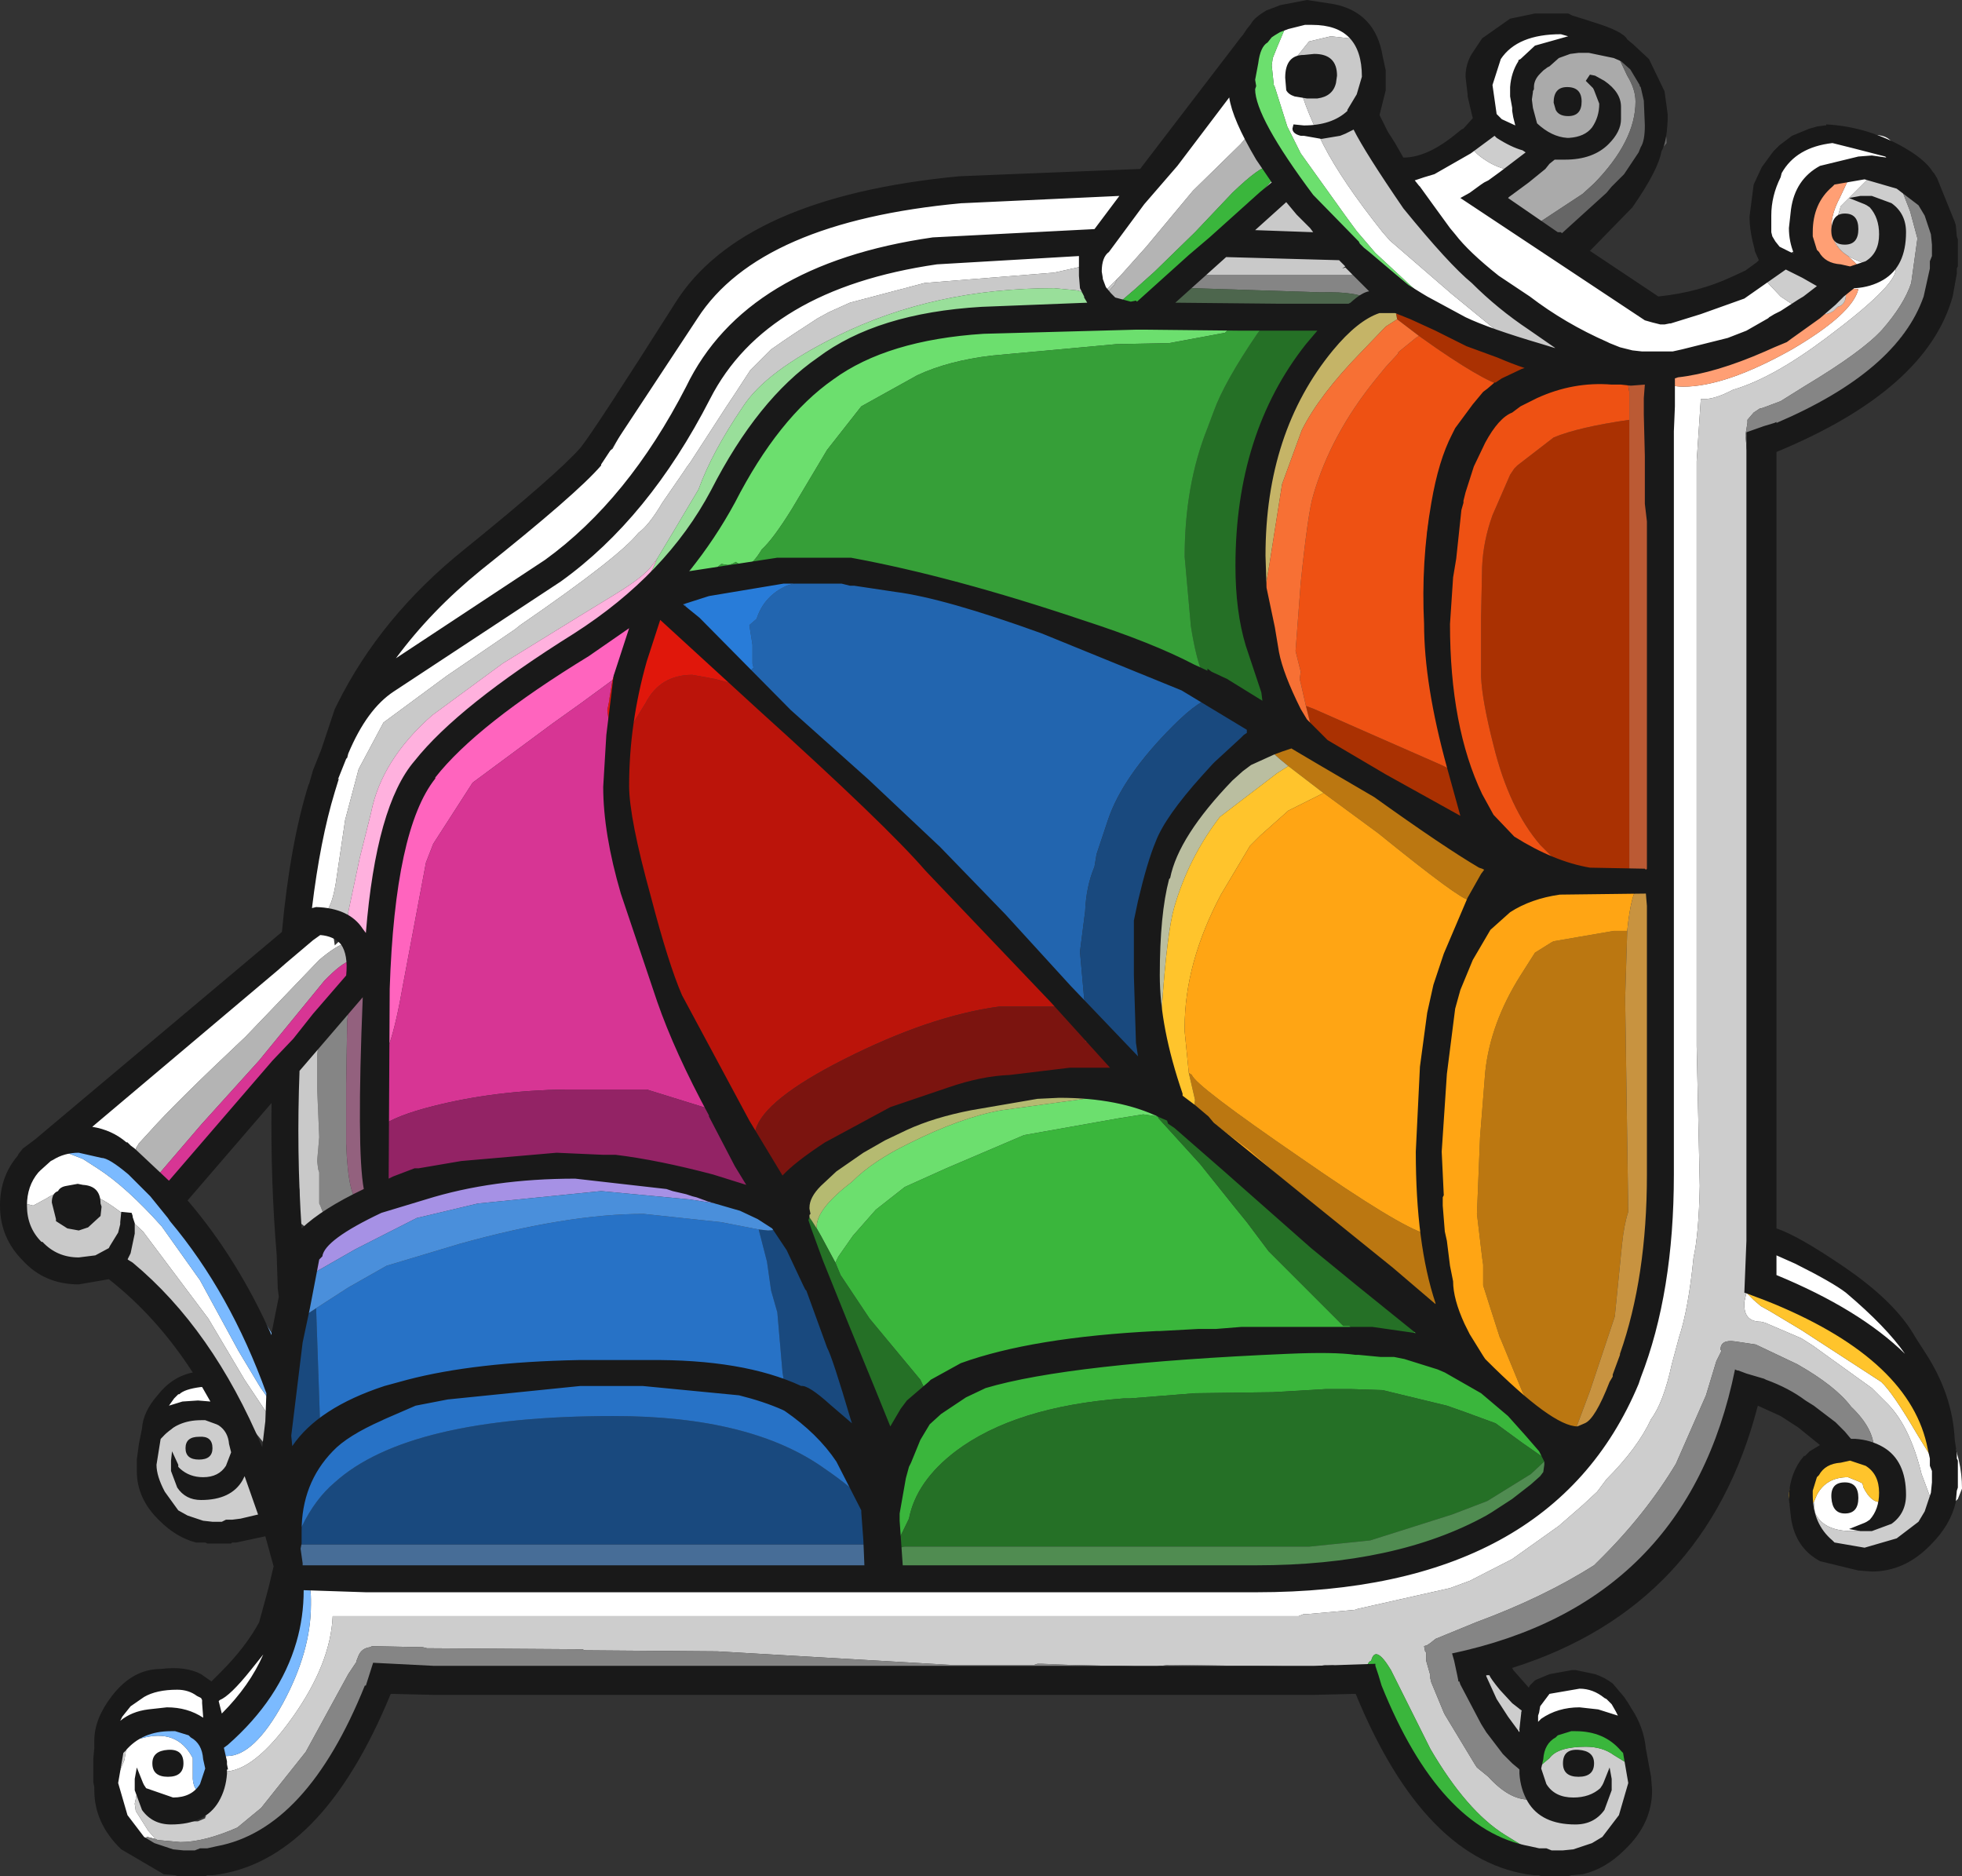<?xml version="1.0" encoding="UTF-8" standalone="no"?>
<svg xmlns:xlink="http://www.w3.org/1999/xlink" height="724.0px" width="757.2px" xmlns="http://www.w3.org/2000/svg">
  <rect width="100%" height="100%" fill="#333333" stroke="none"/>
  <g transform="matrix(8.0, 0.0, 0.0, 8.0, 410.8, 373.2)">
    <path d="M20.4 -40.6 L20.2 -40.95 19.85 -41.4 19.8 -42.05 Q19.8 -42.85 20.35 -43.6 20.55 -44.45 22.4 -45.3 L23.1 -45.55 23.9 -45.65 Q24.5 -45.6 24.5 -44.85 L24.5 -44.8 Q23.25 -44.75 22.85 -43.6 L22.7 -43.55 22.4 -43.35 22.4 -43.25 22.15 -42.7 22.05 -42.4 21.9 -41.8 22.1 -41.5 22.4 -40.65 22.25 -40.0 22.5 -39.45 22.3 -39.55 20.95 -40.4 20.4 -40.6 M21.6 -38.15 L21.15 -37.8 20.15 -37.1 21.25 -36.45 22.4 -35.5 24.05 -34.4 25.4 -33.4 25.7 -33.2 27.05 -32.25 28.05 -31.5 29.15 -31.65 30.4 -31.75 Q30.55 -32.15 31.1 -32.25 L31.5 -32.3 32.5 -32.8 33.7 -33.3 33.75 -33.25 33.75 -33.2 34.55 -32.35 35.3 -31.85 35.0 -31.7 33.5 -30.7 33.05 -30.5 32.95 -30.4 31.65 -29.95 30.5 -29.5 28.95 -28.65 29.0 -28.3 Q29.15 -28.0 29.85 -28.0 31.9 -28.0 35.1 -29.8 38.0 -31.5 38.3 -32.7 L37.3 -32.8 37.1 -33.0 37.75 -32.9 Q38.6 -32.9 38.6 -33.55 L37.8 -34.3 Q37.0 -34.8 37.0 -35.7 37.0 -36.35 37.4 -37.1 L37.8 -37.95 Q37.7 -38.55 37.15 -38.55 35.75 -38.55 35.75 -35.6 L35.85 -34.25 36.15 -33.6 35.85 -33.75 35.9 -33.8 35.85 -33.9 Q35.6 -34.3 35.6 -34.85 L35.4 -34.8 Q35.2 -34.4 34.75 -34.4 34.05 -34.4 33.85 -35.35 L33.8 -36.4 Q33.8 -36.85 33.95 -37.3 L33.9 -37.7 34.05 -38.35 34.0 -38.6 Q34.0 -39.4 35.95 -39.9 L36.7 -40.3 37.8 -40.2 38.95 -40.15 Q40.05 -40.15 40.0 -39.35 40.0 -38.9 39.55 -38.75 L39.1 -38.6 39.1 -38.45 39.1 -38.35 37.45 -36.7 37.1 -35.5 Q37.1 -34.6 38.1 -34.15 L38.55 -33.95 Q40.1 -35.2 40.1 -33.65 40.1 -32.85 36.75 -30.35 34.15 -28.4 32.25 -27.85 31.4 -27.4 30.85 -27.4 L30.7 -27.4 30.5 -24.4 30.5 3.8 30.65 10.55 Q30.6 12.9 30.35 14.0 30.1 16.5 29.65 17.85 L29.3 19.15 Q28.9 21.0 28.3 21.8 27.65 23.2 26.15 24.7 L25.7 25.3 25.0 25.95 23.85 26.95 21.6 28.55 19.55 29.6 18.6 29.95 14.15 30.95 14.0 31.0 11.75 31.2 11.55 31.2 11.3 31.3 -35.3 31.3 Q-35.4 33.6 -37.25 36.2 -39.1 38.8 -40.55 38.8 L-40.95 38.7 -41.0 38.0 -40.7 38.05 -40.55 38.05 -40.4 38.05 Q-39.1 38.05 -37.7 35.5 -36.35 33.0 -36.35 30.75 L-36.35 30.65 -36.35 30.5 Q-36.35 29.65 -36.65 29.6 L-36.75 29.6 -36.85 29.5 -36.95 29.4 -31.6 29.4 -10.4 29.4 -8.05 29.4 -3.75 29.4 1.15 29.4 3.75 29.4 10.6 29.4 11.4 29.5 14.9 29.05 18.4 28.0 18.65 27.95 18.9 27.85 18.95 27.85 19.9 27.45 Q24.9 25.45 25.3 23.6 26.7 23.2 27.75 17.6 L27.95 16.2 Q28.55 15.9 28.55 11.95 L28.6 11.45 28.55 11.15 28.55 11.05 28.55 10.95 28.85 10.6 29.0 3.75 28.95 -11.6 28.95 -15.45 28.95 -21.55 Q28.9 -23.25 29.0 -24.4 L28.75 -27.0 28.65 -27.7 28.65 -28.1 28.65 -28.35 28.6 -28.45 28.5 -28.85 Q28.5 -29.25 28.75 -29.4 L28.3 -29.5 27.7 -29.3 27.0 -29.5 26.85 -29.5 Q26.2 -29.5 24.8 -30.55 L24.7 -30.6 24.45 -30.55 22.7 -31.7 21.85 -32.35 20.8 -33.0 20.25 -33.35 19.15 -34.2 Q17.8 -35.55 17.65 -36.2 L17.6 -36.4 17.6 -36.5 17.4 -37.1 16.9 -37.45 16.8 -37.85 Q16.8 -38.95 19.6 -39.8 L19.65 -39.7 19.65 -39.65 Q19.65 -39.35 20.35 -38.9 21.05 -38.45 21.85 -38.4 L21.6 -38.15 M33.1 13.55 Q33.3 13.1 34.2 13.35 34.65 13.15 35.8 14.0 36.8 14.5 37.35 14.95 39.15 16.1 39.4 16.65 L39.55 16.75 Q40.9 17.8 40.9 18.25 40.9 18.95 40.2 19.0 L37.25 16.9 36.2 16.25 36.2 16.15 Q36.2 15.95 35.15 15.5 L34.5 15.25 34.45 15.2 34.15 15.0 33.6 14.7 33.1 14.25 33.0 13.95 33.1 13.55 M42.65 22.35 Q43.3 23.75 43.3 25.15 L43.1 25.65 43.0 25.75 42.25 26.2 41.95 26.05 41.35 24.45 Q40.8 22.2 39.75 21.1 L38.95 20.3 36.1 18.25 35.55 17.9 34.15 17.3 33.8 17.15 33.6 17.1 Q32.8 17.1 32.8 16.3 L32.8 16.2 32.8 16.15 32.9 15.7 33.25 16.05 33.6 16.35 34.05 16.6 35.55 17.5 39.4 20.0 Q39.95 20.5 41.15 22.55 L42.35 24.5 Q43.0 24.5 43.0 23.8 L42.65 22.35 M21.25 34.2 L21.4 34.4 21.75 34.85 22.15 35.45 Q22.45 35.05 23.25 34.85 L24.1 34.55 Q25.8 34.05 25.9 35.05 26.8 35.3 26.8 36.1 L26.7 36.6 25.2 36.35 23.85 36.5 23.75 36.45 23.5 36.55 23.4 36.6 23.15 36.7 22.75 36.8 22.7 36.8 Q22.55 37.3 21.9 37.3 21.2 37.3 20.6 36.05 L20.8 36.25 Q21.2 37.0 21.45 37.0 22.1 37.0 22.1 36.05 L21.25 34.3 21.25 34.2 M-43.95 43.15 L-44.05 43.15 Q-45.15 43.15 -45.65 41.6 L-45.95 40.05 -45.9 39.55 -45.35 38.25 -45.25 37.65 -45.55 37.6 -45.8 37.4 -44.55 37.2 Q-42.8 36.7 -42.05 38.15 L-42.05 39.15 Q-42.0 39.85 -41.45 39.85 -41.8 40.35 -42.5 40.35 -43.3 40.35 -44.35 39.6 L-44.65 39.4 -44.85 40.35 -44.8 40.7 -44.2 41.65 -43.85 42.05 -44.25 41.95 -44.6 42.15 -44.75 42.5 -44.6 42.9 -43.95 43.15 M-45.9 36.85 L-46.1 36.65 -46.2 36.25 Q-46.2 35.55 -44.3 34.9 L-43.75 34.75 Q-41.75 34.15 -41.5 35.05 L-41.4 35.1 -41.3 35.15 -39.8 33.3 Q-38.6 31.95 -38.25 32.5 L-38.1 33.05 -38.15 33.15 Q-38.55 32.9 -38.75 33.65 L-38.8 34.35 -40.1 36.0 -40.25 36.2 -40.75 36.4 -40.9 36.4 Q-41.1 36.6 -41.6 36.6 L-41.8 36.6 -42.0 36.5 -42.9 36.45 -43.35 36.3 -43.65 36.4 -43.25 36.45 -44.75 36.5 Q-45.65 36.6 -45.9 36.85 M-37.4 30.8 L-37.7 30.15 -37.55 29.75 -37.25 29.6 -37.35 30.35 -37.4 30.8 M-50.15 11.4 L-50.3 11.2 -50.35 10.95 -50.6 10.7 -50.65 10.35 Q-50.65 9.7 -49.6 9.3 L-49.4 9.25 Q-49.3 8.85 -48.6 8.85 L-48.45 8.85 -48.4 8.8 -48.25 8.9 -47.35 9.25 -46.65 9.7 Q-45.25 10.6 -43.55 12.5 L-41.7 15.1 -39.85 18.5 -38.8 20.25 -38.1 21.25 -37.85 21.5 -37.85 21.95 -38.15 22.0 -39.55 19.9 -41.3 16.95 -44.45 12.75 Q-46.5 10.8 -47.75 10.8 -48.6 10.8 -49.1 11.15 L-49.75 11.5 -50.15 11.4 M-47.4 7.85 L-47.4 7.8 Q-47.4 7.25 -41.3 2.05 L-40.55 1.45 -40.25 1.2 -38.5 -0.15 -37.0 -1.4 -35.85 -2.5 -35.95 -2.5 Q-36.6 -2.5 -36.7 -3.3 L-36.7 -4.2 Q-36.7 -6.15 -35.65 -9.2 -34.6 -12.35 -33.35 -13.6 L-33.4 -13.85 -32.3 -14.85 -32.6 -15.15 -32.7 -15.55 -32.15 -16.25 -32.0 -16.4 Q-31.6 -17.1 -29.6 -18.5 L-29.3 -18.7 -29.25 -18.7 Q-28.65 -19.55 -25.3 -21.95 L-25.2 -22.0 -23.35 -23.9 -22.35 -24.55 -22.1 -24.8 -21.8 -25.0 -21.25 -26.0 -20.85 -26.8 -20.5 -27.3 -20.3 -27.6 -20.3 -27.65 -20.05 -28.25 -20.15 -28.45 -20.2 -28.9 -20.1 -29.35 Q-20.1 -30.15 -18.55 -31.55 L-18.6 -31.75 Q-18.6 -32.8 -15.0 -34.85 -11.7 -36.7 -9.95 -36.6 L-8.0 -37.0 -2.25 -37.2 -0.75 -37.2 0.8 -37.2 1.4 -37.45 3.2 -37.4 3.3 -36.95 3.3 -36.9 5.6 -39.85 6.3 -40.65 6.5 -40.9 6.75 -41.35 Q8.1 -43.25 8.3 -42.4 L8.45 -42.35 8.5 -42.3 9.0 -41.25 9.2 -40.55 9.0 -40.3 8.5 -39.7 6.2 -37.45 3.95 -34.75 2.7 -33.35 2.55 -33.2 1.8 -32.45 Q1.4 -32.45 1.3 -32.7 L1.25 -33.0 1.2 -33.1 1.15 -33.3 1.05 -33.65 1.15 -33.8 0.85 -33.8 -0.5 -33.5 -6.75 -33.0 -10.35 -32.05 -11.35 -31.6 -11.9 -31.3 -13.05 -30.55 Q-13.65 -30.15 -14.0 -29.9 L-14.15 -29.8 -15.15 -28.8 -15.9 -27.65 -16.3 -27.05 -18.05 -24.35 -18.2 -24.15 -18.3 -24.0 -18.4 -23.85 -19.4 -22.4 Q-20.05 -21.3 -20.55 -20.95 -21.45 -19.8 -26.25 -16.5 L-26.5 -16.3 -29.8 -14.05 -32.85 -11.8 -34.05 -9.55 -34.7 -7.1 -35.1 -4.4 Q-35.3 -2.85 -35.75 -2.55 -35.1 -2.95 -34.95 -2.4 L-34.9 -1.95 -35.0 -1.8 -35.25 -1.4 -35.2 -1.05 Q-34.6 -1.65 -34.25 -1.55 L-34.2 -1.55 -33.9 -0.9 Q-34.3 -1.75 -35.95 -0.35 L-39.5 3.35 Q-42.9 6.55 -44.1 7.9 L-44.65 8.5 -44.8 8.75 -44.75 8.95 -44.9 9.05 -44.9 9.15 -45.15 8.95 Q-45.15 8.6 -46.15 8.25 L-46.6 8.05 -46.7 8.05 -47.0 7.95 -47.15 7.95 -47.4 7.85 M10.6 -45.8 L10.95 -45.85 11.1 -45.9 Q11.4 -46.2 11.6 -46.15 L11.95 -46.3 12.15 -46.4 Q12.95 -46.6 12.95 -45.95 14.55 -46.2 14.55 -45.25 L14.35 -44.75 14.2 -44.75 12.85 -44.9 11.8 -44.65 11.2 -43.9 11.3 -42.85 Q11.4 -41.85 12.5 -39.65 13.4 -37.9 15.35 -35.45 L15.7 -35.05 18.65 -32.5 21.15 -30.45 21.15 -30.35 21.25 -30.25 21.25 -30.1 19.55 -30.75 18.8 -31.25 17.0 -32.3 17.05 -32.55 15.0 -34.45 14.1 -35.5 13.55 -36.25 11.4 -39.25 10.75 -40.55 10.15 -42.45 10.1 -42.55 10.0 -43.5 10.05 -43.85 10.25 -44.35 10.65 -45.3 10.6 -45.8 M34.8 -31.15 L34.5 -30.95 34.1 -30.8 34.8 -31.15 M1.85 -35.2 L2.1 -35.0 2.65 -35.65 2.65 -35.75 3.2 -36.75 2.8 -36.45 Q2.75 -35.95 2.0 -35.6 L0.85 -35.3 1.45 -35.3 1.85 -35.2 M12.75 -34.95 L10.55 -34.95 10.25 -34.9 7.25 -34.85 7.15 -34.85 Q7.3 -35.1 7.75 -35.1 L8.0 -35.1 8.4 -35.1 11.35 -35.1 11.0 -35.25 10.45 -35.2 9.65 -35.35 10.35 -35.3 11.3 -35.35 11.75 -35.3 12.3 -35.5 12.4 -35.35 12.75 -34.95 M11.3 -36.85 L11.2 -36.9 10.25 -37.0 10.25 -37.05 Q10.45 -37.4 11.0 -37.25 L11.3 -36.85 M39.8 25.7 L39.5 26.5 Q39.05 27.2 38.0 27.2 36.6 27.2 36.2 26.3 L36.15 25.8 36.3 25.45 Q36.75 24.6 37.8 24.6 L38.3 24.8 38.5 24.9 38.55 25.1 Q38.9 25.8 39.35 25.8 L39.8 25.7 M20.5 35.9 L20.25 35.5 19.8 34.35 19.8 34.15 20.15 34.9 20.2 35.2 20.5 35.9 M-18.75 -26.9 L-18.35 -27.45 -18.05 -27.95 -18.75 -26.9 M-22.45 -21.25 L-22.35 -21.3 -22.45 -21.3 -22.5 -21.25 -22.45 -21.25 M-28.0 -17.35 L-26.5 -18.3 -26.8 -18.3 -27.65 -17.7 -28.15 -17.25 -28.0 -17.35 M-41.45 21.3 L-42.85 21.8 Q-43.3 21.8 -43.5 21.45 L-43.6 21.05 Q-43.6 20.45 -42.15 19.85 -40.7 19.3 -40.7 20.45 -40.7 20.8 -41.45 21.3 M-43.15 38.65 L-42.9 38.3 -43.2 38.25 -43.35 38.5 -43.15 38.65" fill="#ffffff" fill-rule="evenodd" stroke="none"/>
    <path d="M24.5 -44.8 L25.6 -44.75 26.85 -44.35 26.75 -43.85 27.15 -43.0 Q27.55 -42.35 27.55 -41.75 27.55 -39.85 25.55 -37.8 L25.0 -37.3 22.95 -35.95 Q22.95 -35.5 23.65 -35.45 23.75 -35.25 24.05 -35.25 L24.45 -35.3 Q24.1 -34.9 23.65 -34.9 22.95 -34.9 22.55 -36.2 L22.45 -36.3 22.2 -36.3 Q21.2 -36.3 21.2 -37.1 21.2 -37.6 21.5 -37.85 L21.6 -38.15 21.85 -38.4 22.15 -38.4 Q23.0 -38.4 23.0 -39.05 L22.85 -39.25 23.4 -39.1 23.8 -39.45 22.8 -40.35 Q22.3 -41.1 22.3 -41.65 22.3 -42.5 22.75 -43.05 L22.85 -43.6 Q23.25 -44.75 24.5 -44.8 M28.5 -41.15 L28.5 -41.05 28.5 -40.85 28.5 -40.75 28.5 -40.5 28.5 -40.25 28.3 -40.1 28.2 -39.95 28.5 -41.15 M27.4 -37.85 L26.1 -36.35 Q25.4 -35.45 24.6 -35.4 L25.8 -36.35 27.4 -37.85" fill="#aaaaaa" fill-rule="evenodd" stroke="none"/>
    <path d="M26.85 -44.35 Q27.0 -44.8 27.65 -43.95 28.55 -42.8 28.55 -41.8 L28.5 -41.15 28.2 -39.95 28.3 -40.1 28.5 -40.25 Q29.05 -40.65 29.05 -39.75 L28.1 -38.6 27.4 -37.85 25.8 -36.35 24.6 -35.4 24.45 -35.3 24.05 -35.25 Q23.75 -35.25 23.65 -35.45 22.95 -35.5 22.95 -35.95 L25.0 -37.3 25.55 -37.8 Q27.55 -39.85 27.55 -41.75 27.55 -42.35 27.15 -43.0 L26.75 -43.85 26.85 -44.35" fill="#666666" fill-rule="evenodd" stroke="none"/>
    <path d="M36.15 -33.6 L35.85 -34.25 35.75 -35.6 Q35.75 -38.55 37.15 -38.55 37.7 -38.55 37.8 -37.95 L37.4 -37.1 Q37.0 -36.35 37.0 -35.7 37.0 -34.8 37.8 -34.3 L38.6 -33.55 Q38.6 -32.9 37.75 -32.9 L37.1 -33.0 36.15 -33.6 M37.3 -32.8 L38.3 -32.7 Q38.0 -31.5 35.1 -29.8 31.9 -28.0 29.85 -28.0 29.15 -28.0 29.0 -28.3 L28.95 -28.65 30.5 -29.5 31.65 -29.95 32.95 -30.4 34.1 -30.8 34.5 -30.95 34.8 -31.15 35.55 -31.75 36.7 -31.5 Q36.85 -31.5 37.1 -31.65 L37.3 -31.85 Q37.7 -31.95 37.7 -32.45 L37.5 -32.6 37.5 -32.65 37.3 -32.8" fill="#ff9f74" fill-rule="evenodd" stroke="none"/>
    <path d="M33.7 -33.3 L33.65 -33.4 Q33.65 -34.05 34.4 -34.05 L34.6 -34.05 34.75 -34.05 35.85 -33.75 36.15 -33.6 37.1 -33.0 37.3 -32.8 37.5 -32.65 37.5 -32.6 37.7 -32.45 Q37.7 -31.95 37.3 -31.85 L37.1 -31.65 Q36.85 -31.5 36.7 -31.5 L35.55 -31.75 35.3 -31.85 34.55 -32.35 33.75 -33.2 33.75 -33.25 33.7 -33.3 M39.1 -38.45 Q40.05 -38.3 40.45 -37.55 L40.45 -37.35 40.8 -36.45 41.15 -35.15 40.85 -33.0 Q40.5 -31.95 39.45 -30.75 38.5 -29.7 35.75 -28.05 L34.55 -27.3 33.75 -27.0 33.6 -26.95 33.55 -26.95 33.25 -26.75 32.95 -26.4 32.95 -26.25 32.85 -25.65 32.95 -24.7 32.95 -24.3 Q33.0 -23.9 33.3 -23.8 L33.4 -18.85 33.4 -14.55 33.2 -12.6 33.2 -12.55 Q33.4 -11.75 33.4 -8.45 L33.3 -5.05 33.3 -1.2 33.25 -0.65 33.4 5.9 33.35 10.75 33.1 13.55 33.0 13.95 33.1 14.25 33.05 15.15 33.1 15.2 Q32.85 15.3 32.85 15.65 L32.9 15.7 32.8 16.15 32.8 16.2 32.8 16.3 Q32.8 17.1 33.6 17.1 L33.8 17.15 34.15 17.3 35.55 17.9 36.1 18.25 38.95 20.3 39.75 21.1 Q40.8 22.2 41.35 24.45 L41.95 26.05 41.7 26.7 Q41.1 27.9 39.8 28.15 L38.8 28.4 Q36.85 28.4 35.95 27.25 L35.55 26.3 36.15 25.8 36.2 26.3 Q36.6 27.2 38.0 27.2 39.05 27.2 39.5 26.5 L39.8 25.7 40.0 25.1 Q40.0 24.55 39.5 24.15 L39.35 23.8 39.3 23.5 39.1 23.6 39.05 23.55 39.05 23.25 Q39.05 22.25 37.95 21.2 37.2 20.2 35.35 19.15 L33.35 18.2 32.35 18.05 Q31.65 17.95 31.65 18.45 L31.7 18.5 31.45 19.0 30.95 20.65 29.5 23.95 Q28.0 26.45 25.7 28.7 L25.55 28.85 Q23.1 30.4 19.85 31.6 L17.9 32.4 17.65 32.6 17.5 32.7 17.35 32.75 17.4 33.0 17.45 33.05 17.45 33.2 17.45 33.25 17.45 33.45 17.65 34.15 17.65 34.3 17.7 34.5 18.3 35.95 18.35 36.05 19.8 38.45 19.9 38.6 20.45 39.05 Q21.45 40.15 22.4 40.15 L22.7 40.15 23.0 40.25 23.45 40.5 23.05 40.05 23.05 39.95 23.0 39.9 23.05 39.65 22.8 39.35 22.7 38.7 22.75 38.7 23.4 38.15 Q23.8 37.6 25.15 37.6 25.95 37.6 26.5 38.0 L27.15 38.4 27.3 39.3 27.3 39.55 27.3 39.7 Q27.3 42.8 24.1 42.8 L23.95 42.8 23.55 42.8 23.35 42.75 22.55 42.65 21.25 41.85 Q19.4 40.7 17.65 37.7 L15.75 33.9 Q15.0 32.65 14.8 33.45 14.6 33.5 14.55 34.0 L14.35 33.95 12.85 33.65 12.65 33.65 12.1 33.75 5.05 33.65 4.3 33.75 0.15 33.65 -1.1 33.6 -1.3 33.6 -1.45 33.65 -5.55 33.65 -16.75 33.0 -23.15 32.95 -23.25 32.9 -30.75 32.85 -30.95 32.8 -33.4 32.75 -33.5 32.8 Q-33.9 32.85 -34.05 33.2 L-34.15 33.45 -34.15 33.5 -34.55 34.1 -36.6 37.85 -38.75 40.55 -39.9 41.5 Q-41.5 42.2 -42.65 42.2 L-43.75 42.1 -43.85 42.05 -44.2 41.65 -44.8 40.7 -44.85 40.35 -44.65 39.4 -44.35 39.6 Q-43.3 40.35 -42.5 40.35 -41.8 40.35 -41.45 39.85 -40.8 39.85 -40.95 38.8 L-40.95 38.7 -40.55 38.8 Q-39.1 38.8 -37.25 36.2 -35.4 33.6 -35.3 31.3 L11.3 31.3 11.55 31.2 11.75 31.2 14.0 31.0 14.15 30.95 18.6 29.95 19.55 29.6 21.6 28.55 23.85 26.95 25.0 25.95 25.7 25.3 26.15 24.7 Q27.65 23.2 28.3 21.8 28.9 21.0 29.3 19.15 L29.65 17.85 Q30.1 16.5 30.35 14.0 30.6 12.9 30.65 10.55 L30.5 3.8 30.5 -24.4 30.7 -27.4 30.85 -27.4 Q31.4 -27.4 32.25 -27.85 34.15 -28.4 36.75 -30.35 40.1 -32.85 40.1 -33.65 40.1 -35.2 38.55 -33.95 L38.1 -34.15 Q37.1 -34.6 37.1 -35.5 L37.45 -36.7 39.1 -38.35 39.1 -38.45 M41.95 -33.45 L41.9 -33.1 41.7 -32.25 41.7 -31.8 Q38.4 -26.35 34.05 -25.7 L34.05 -25.85 Q35.6 -26.0 37.5 -27.3 39.35 -28.6 39.35 -29.05 L39.35 -29.25 Q41.4 -31.3 41.95 -33.45 M32.1 22.7 L31.35 24.8 30.75 25.7 30.75 25.55 30.65 25.25 31.95 22.75 32.1 22.7 M20.85 33.3 L21.2 33.95 21.25 34.2 21.25 34.3 22.1 36.05 Q22.1 37.0 21.45 37.0 21.2 37.0 20.8 36.25 L20.6 36.05 20.6 36.0 20.55 35.95 20.5 35.9 20.2 35.2 20.15 34.9 19.8 34.15 19.65 33.65 19.65 33.55 Q19.7 32.35 20.45 33.15 20.65 33.1 20.85 33.3 M9.55 33.95 L8.9 34.0 7.45 34.0 0.75 34.5 -4.35 34.5 -4.25 34.45 -0.45 34.45 0.05 33.95 9.55 33.95 M-29.85 34.3 L-32.15 34.3 -33.0 34.05 -32.9 34.05 -29.85 34.3 M-45.9 39.55 L-45.9 39.25 -45.8 38.6 -45.55 37.6 -45.25 37.65 -45.35 38.25 -45.9 39.55 M-38.25 32.5 L-37.7 31.65 -37.55 31.35 -37.75 32.15 -37.85 32.45 -38.1 33.05 -38.25 32.5 M-38.4 26.6 L-39.2 26.9 -39.65 27.0 -39.75 27.0 -39.9 27.0 -40.25 26.95 -41.0 27.0 Q-42.5 27.0 -43.1 26.1 L-43.8 25.25 -44.1 24.1 Q-44.1 23.0 -43.1 22.3 -42.6 21.8 -41.7 21.7 -39.8 21.5 -39.8 22.85 L-39.25 23.5 -38.85 24.1 -38.75 24.1 Q-38.05 24.1 -38.0 24.85 L-38.25 25.45 -38.1 25.8 -38.4 26.6 M19.6 -39.8 L19.45 -40.0 Q19.45 -40.85 20.4 -40.6 L20.95 -40.4 22.3 -39.55 22.5 -39.45 22.85 -39.25 23.0 -39.05 Q23.0 -38.4 22.15 -38.4 L21.85 -38.4 Q21.05 -38.45 20.35 -38.9 19.65 -39.35 19.65 -39.65 L19.65 -39.7 19.6 -39.8 M-3.75 29.4 L-8.05 29.4 -6.85 29.3 -6.25 29.35 -4.25 29.35 -3.75 29.4 M19.2 33.55 L19.4 34.65 19.45 34.85 19.3 34.6 19.0 33.95 18.9 33.55 19.2 33.55 M23.4 36.6 L23.5 36.55 23.75 36.45 23.85 36.5 23.4 36.6 M-41.3 37.2 L-41.35 37.25 -41.5 37.1 -41.6 36.9 -41.3 37.2 M-43.15 38.65 L-43.35 38.5 -43.2 38.25 -42.9 38.3 -43.15 38.65 M-41.8 41.2 L-41.45 41.05 -41.45 41.0 -41.4 40.95 -41.55 40.9 -41.95 41.1 -42.35 41.1 -42.4 41.2 -41.8 41.2" fill="#cdcdcd" fill-rule="evenodd" stroke="none"/>
    <path d="M40.45 -37.55 Q40.55 -38.5 41.3 -37.35 42.15 -36.15 42.15 -35.1 L41.95 -33.45 Q41.4 -31.3 39.35 -29.25 L39.35 -29.05 Q39.35 -28.6 37.5 -27.3 35.6 -26.0 34.05 -25.85 L34.05 -25.7 34.05 -25.55 34.05 -24.7 34.15 -24.25 Q34.15 -23.75 33.6 -23.75 L33.5 -23.75 33.3 -23.8 Q33.0 -23.9 32.95 -24.3 L32.95 -24.7 32.85 -25.65 32.95 -26.25 32.95 -26.4 33.25 -26.75 33.55 -26.95 33.6 -26.95 33.75 -27.0 34.55 -27.3 35.75 -28.05 Q38.5 -29.7 39.45 -30.75 40.5 -31.95 40.85 -33.0 L41.15 -35.15 40.8 -36.45 40.45 -37.35 40.45 -37.55 M38.0 23.35 L37.75 23.1 37.5 23.15 36.5 22.05 36.25 21.75 36.05 21.75 35.35 21.45 35.15 21.45 Q34.75 21.45 33.2 20.3 L32.75 20.0 Q32.55 22.4 32.1 22.7 L31.95 22.75 30.65 25.25 30.75 25.55 30.75 25.7 Q30.55 26.3 28.85 27.7 L27.9 28.75 Q28.25 28.8 28.25 29.15 28.25 29.7 24.7 31.4 L22.45 32.4 22.45 32.45 Q22.45 32.9 21.1 33.25 L20.85 33.3 Q20.65 33.1 20.45 33.15 19.7 32.35 19.65 33.55 L19.2 33.55 18.9 33.55 19.0 33.95 19.3 34.6 19.45 34.85 19.55 34.95 19.85 35.4 20.5 36.25 21.25 37.3 22.45 38.95 22.8 39.35 23.05 39.65 23.0 39.9 23.05 39.95 23.05 40.05 23.0 40.25 22.7 40.15 22.4 40.15 Q21.45 40.15 20.45 39.05 L19.9 38.6 19.8 38.45 18.35 36.05 18.3 35.95 17.7 34.5 17.65 34.3 17.65 34.15 17.45 33.45 17.45 33.25 17.45 33.2 17.45 33.05 17.4 33.0 17.35 32.75 17.5 32.7 17.65 32.6 17.9 32.4 19.85 31.6 Q23.1 30.4 25.55 28.85 L25.7 28.7 Q28.0 26.45 29.5 23.95 L30.95 20.65 31.45 19.0 31.7 18.5 31.65 18.45 Q31.65 17.95 32.35 18.05 L33.35 18.2 35.35 19.15 Q37.2 20.2 37.95 21.2 39.05 22.25 39.05 23.25 L39.05 23.55 38.0 23.35 M14.35 33.95 L9.55 33.95 0.05 33.95 -0.45 34.45 -4.25 34.45 -4.35 34.5 -5.0 34.65 -9.75 34.65 -9.95 34.6 -12.45 34.6 -12.85 34.85 -16.75 34.85 -20.5 34.55 -23.95 34.55 -24.15 34.5 -27.95 34.45 -29.85 34.3 -32.9 34.05 -33.0 34.05 -33.3 34.45 -33.45 34.85 -33.45 34.95 Q-33.45 35.2 -35.6 39.25 L-36.0 39.1 -36.95 40.4 -37.5 41.1 Q-39.7 43.55 -42.15 43.55 -42.75 43.55 -42.9 43.25 L-43.95 43.15 -44.6 42.9 -44.75 42.5 -44.6 42.15 -44.25 41.95 -43.85 42.05 -43.75 42.1 -42.65 42.2 Q-41.5 42.2 -39.9 41.5 L-38.75 40.55 -36.6 37.85 -34.55 34.1 -34.15 33.5 -34.15 33.45 -34.05 33.2 Q-33.9 32.85 -33.5 32.8 L-33.4 32.75 -30.95 32.8 -30.75 32.85 -23.25 32.9 -23.15 32.95 -16.75 33.0 -5.55 33.65 -1.45 33.65 -1.3 33.6 -1.1 33.6 0.15 33.65 4.3 33.75 5.05 33.65 12.1 33.75 12.65 33.65 12.85 33.65 14.35 33.95 M14.75 -32.15 Q14.25 -32.6 12.35 -32.55 L6.2 -32.75 5.2 -32.55 Q5.05 -32.45 5.05 -32.15 L5.05 -32.1 5.0 -32.15 4.95 -32.5 Q4.95 -33.15 5.5 -33.15 5.55 -33.6 6.05 -33.55 L6.45 -33.55 Q6.55 -33.5 6.75 -33.4 L13.85 -33.4 14.15 -33.5 15.5 -32.45 15.4 -32.25 15.2 -32.2 14.75 -32.15 M-33.65 1.5 Q-33.5 1.65 -33.5 1.95 -34.1 0.75 -34.35 1.5 L-34.55 2.15 -34.6 2.6 -34.65 5.65 -34.65 8.5 Q-34.55 11.2 -34.0 11.3 L-34.1 11.3 -34.15 11.3 -34.25 11.45 -34.35 11.55 -34.55 11.6 -34.7 11.6 -34.9 11.75 -35.35 12.3 -35.65 12.15 -35.9 11.5 -35.95 11.4 -35.95 11.35 -35.95 10.7 -35.95 10.55 -35.95 9.9 -36.0 9.75 -36.05 9.35 -35.95 8.2 -36.05 5.85 -36.05 4.25 Q-35.95 3.0 -35.35 2.85 -35.2 2.7 -35.0 2.7 L-34.8 2.35 -34.8 2.05 Q-34.65 0.9 -34.05 1.2 -33.8 1.3 -33.65 1.5 M-33.4 2.35 L-33.3 2.65 -33.3 2.9 -33.4 2.5 -33.4 2.35" fill="#858585" fill-rule="evenodd" stroke="none"/>
    <path d="M8.9 -43.5 L9.0 -44.05 9.05 -44.7 Q8.95 -45.55 9.5 -45.25 L9.55 -45.2 9.55 -45.25 9.85 -45.4 Q10.45 -46.3 10.6 -45.8 L10.65 -45.3 10.25 -44.35 10.05 -43.85 10.0 -43.5 10.1 -42.55 10.15 -42.45 10.75 -40.55 11.4 -39.25 13.55 -36.25 14.1 -35.5 15.0 -34.45 17.05 -32.55 17.0 -32.3 16.35 -32.5 15.5 -32.45 14.15 -33.5 13.8 -33.85 12.95 -34.7 12.75 -34.95 12.4 -35.35 12.3 -35.5 12.4 -35.95 12.05 -36.45 11.7 -36.65 11.3 -36.85 11.0 -37.25 10.95 -37.35 10.7 -37.75 10.2 -38.55 9.4 -40.05 9.25 -40.45 9.2 -40.55 9.0 -41.25 8.85 -42.65 8.85 -42.8 8.85 -43.2 8.9 -43.5 M6.55 -31.4 L7.7 -31.3 8.1 -31.05 8.1 -30.95 7.75 -30.6 5.05 -30.1 2.5 -30.05 -3.5 -29.5 Q-5.6 -29.25 -7.1 -28.55 L-9.8 -27.05 -11.45 -24.95 -13.15 -22.1 Q-14.05 -20.65 -14.6 -20.15 -15.05 -19.4 -15.35 -19.4 -15.7 -19.4 -15.85 -19.55 -16.1 -19.4 -16.25 -19.4 L-16.55 -19.45 -17.3 -18.85 -17.4 -18.8 -17.55 -18.8 -18.1 -19.0 -18.1 -19.05 -16.6 -21.5 -15.4 -23.65 -14.9 -24.3 -14.9 -24.4 -14.8 -24.75 -14.35 -25.55 -12.2 -27.75 -10.6 -28.9 -9.75 -29.6 -8.55 -30.1 -2.45 -30.95 0.45 -31.4 1.7 -31.5 4.25 -31.6 6.55 -31.4 M4.75 5.55 L4.75 5.75 4.8 5.75 Q5.45 5.75 5.5 6.35 L5.5 6.45 5.5 6.55 5.35 7.0 Q5.2 7.2 4.8 7.2 L4.5 7.2 3.8 7.1 2.55 7.3 -1.95 8.1 -5.7 9.7 -7.7 10.6 -9.1 11.7 -10.2 12.95 -10.9 13.95 -11.05 14.25 -11.75 12.95 -11.95 12.6 -11.95 12.5 Q-11.95 11.65 -10.25 10.35 -9.25 9.35 -7.5 8.5 -5.0 7.25 -3.05 6.9 L0.6 6.4 Q2.9 6.1 2.9 5.65 L2.9 5.5 3.25 5.5 4.15 5.45 4.75 5.55 M-12.55 14.8 L-12.55 14.7 -12.55 14.6 -12.65 14.1 -12.65 14.05 -12.3 14.75 -11.9 15.5 -11.95 15.5 -12.2 15.5 -12.5 15.2 -12.55 14.85 -12.55 14.8" fill="#6cdf6e" fill-rule="evenodd" stroke="none"/>
    <path d="M-37.7 22.6 Q-37.85 23.1 -38.5 23.1 L-39.15 22.3 -40.85 19.45 -41.35 18.45 -41.75 18.05 -43.05 16.65 -44.6 14.65 -45.35 13.95 -45.85 13.8 Q-46.1 13.8 -46.35 14.1 -46.65 14.4 -47.35 14.4 -48.95 14.4 -49.7 13.25 -50.2 12.5 -50.2 11.8 L-50.15 11.4 -49.75 11.5 -49.1 11.15 Q-48.6 10.8 -47.75 10.8 -46.5 10.8 -44.45 12.75 L-41.3 16.95 -39.55 19.9 -38.15 22.0 -37.85 21.95 -37.85 22.05 -37.7 22.6 M3.2 -37.4 L5.35 -39.85 6.5 -40.9 6.3 -40.65 5.6 -39.85 3.3 -36.9 3.3 -36.95 3.2 -37.4 M8.45 -42.35 L8.5 -42.35 8.25 -42.85 Q8.25 -44.15 8.9 -43.5 L8.85 -43.2 8.85 -42.8 8.85 -42.65 9.0 -41.25 8.5 -42.3 8.45 -42.35 M14.35 -44.75 Q15.0 -44.1 15.0 -43.0 L14.65 -41.5 14.65 -41.45 14.75 -40.85 16.45 -37.85 17.65 -36.2 Q17.8 -35.55 19.15 -34.2 L20.25 -33.35 21.4 -32.15 Q23.8 -30.75 23.8 -30.4 23.8 -29.6 23.05 -29.6 L22.25 -29.9 21.9 -29.9 21.55 -29.9 21.25 -30.1 21.25 -30.25 21.15 -30.35 21.15 -30.45 18.65 -32.5 15.7 -35.05 15.35 -35.45 Q13.4 -37.9 12.5 -39.65 11.4 -41.85 11.3 -42.85 L11.2 -43.9 11.8 -44.65 12.85 -44.9 14.2 -44.75 14.35 -44.75 M9.0 -40.3 L9.2 -40.55 9.25 -40.45 9.0 -40.3 M2.0 -35.6 Q2.75 -35.95 2.8 -36.45 L3.2 -36.75 2.65 -35.75 2.65 -35.65 2.1 -35.0 1.85 -35.2 2.0 -35.6 M4.65 -32.7 L6.15 -34.15 6.15 -34.2 6.6 -34.65 6.75 -34.65 7.0 -34.8 9.2 -37.1 9.55 -37.45 9.65 -37.55 10.2 -38.15 10.2 -38.2 10.2 -38.3 10.2 -38.35 10.2 -38.4 10.2 -38.55 10.7 -37.75 10.95 -37.35 11.0 -37.25 Q10.45 -37.4 10.25 -37.05 L10.3 -37.35 10.05 -37.1 10.25 -37.0 11.2 -36.9 11.3 -36.85 11.7 -36.65 12.05 -36.45 12.4 -35.95 12.3 -35.5 11.75 -35.3 11.3 -35.35 10.35 -35.3 9.65 -35.35 10.45 -35.2 11.0 -35.25 11.35 -35.1 8.4 -35.1 9.0 -35.7 8.95 -36.0 8.25 -35.35 8.0 -35.1 7.75 -35.1 Q7.3 -35.1 7.15 -34.85 L7.25 -34.85 10.25 -34.9 10.55 -34.95 12.75 -34.95 12.95 -34.7 13.8 -33.85 14.15 -33.5 13.85 -33.4 6.75 -33.4 Q6.55 -33.5 6.45 -33.55 L6.05 -33.55 Q5.55 -33.6 5.5 -33.15 4.95 -33.15 4.95 -32.5 L5.0 -32.15 5.05 -32.1 Q5.1 -31.75 5.5 -31.6 L6.55 -31.4 4.25 -31.6 4.05 -31.65 3.75 -31.9 3.7 -31.9 4.35 -32.4 4.65 -32.7 M2.05 -31.95 L1.65 -31.9 1.1 -31.9 1.1 -32.05 Q1.05 -32.6 0.55 -32.65 L-0.5 -32.75 Q-6.3 -32.75 -10.95 -30.45 -14.4 -28.75 -15.5 -27.05 -17.0 -24.85 -17.65 -23.05 L-18.9 -20.95 -19.65 -19.7 -19.95 -19.3 Q-20.35 -18.8 -21.65 -18.0 L-23.45 -16.9 -27.1 -14.65 -30.5 -12.15 Q-32.95 -10.0 -33.45 -7.45 L-34.0 -5.25 -34.55 -2.65 -34.55 -2.05 -34.25 -1.55 Q-34.65 -1.75 -34.9 -2.45 L-34.95 -2.4 Q-35.1 -2.95 -35.75 -2.55 -35.3 -2.85 -35.1 -4.4 L-34.7 -7.1 -34.05 -9.55 -32.85 -11.8 -29.8 -14.05 -26.5 -16.3 -26.25 -16.5 Q-21.45 -19.8 -20.55 -20.95 -20.05 -21.3 -19.4 -22.4 L-18.4 -23.85 -18.3 -24.0 -18.2 -24.15 -18.05 -24.35 -16.3 -27.05 -15.9 -27.65 -15.15 -28.8 -14.15 -29.8 -14.0 -29.9 Q-13.65 -30.15 -13.05 -30.55 L-11.9 -31.3 -11.35 -31.6 -10.35 -32.05 -6.75 -33.0 -0.5 -33.5 0.85 -33.8 1.15 -33.8 1.05 -33.65 1.15 -33.3 1.2 -33.1 1.25 -33.0 1.3 -32.7 Q1.4 -32.45 1.8 -32.45 L2.55 -33.2 2.4 -32.9 1.95 -32.4 2.05 -31.95 M-33.1 -3.5 L-32.9 -3.3 Q-32.9 -2.6 -33.2 -2.3 L-33.1 -3.5 M-33.45 0.2 L-33.65 1.5 Q-33.8 1.3 -34.05 1.2 -34.65 0.9 -34.8 2.05 L-34.8 2.35 -35.0 2.7 Q-35.2 2.7 -35.35 2.85 -35.95 3.0 -36.05 4.25 L-36.05 5.85 -35.95 8.2 -36.05 9.35 -36.0 9.75 -35.95 9.9 -35.95 10.55 -35.95 10.7 -35.95 11.35 -35.95 11.4 -35.9 11.5 -35.65 12.15 -35.9 12.35 Q-36.2 12.35 -36.4 12.7 L-36.85 12.35 Q-37.2 12.15 -37.2 11.6 L-36.9 11.0 -36.9 10.75 -37.1 9.75 -37.1 7.75 -37.1 7.15 -37.1 7.0 -37.1 6.7 -37.25 6.45 -37.35 6.25 -37.4 5.8 Q-37.4 5.15 -35.4 2.35 L-35.2 2.1 -35.1 2.05 -34.7 1.5 -34.7 1.45 -33.9 0.4 -33.9 0.2 -33.9 0.15 -33.45 0.2 M-33.4 4.7 L-33.25 4.7 -33.2 4.7 -33.35 6.0 -33.4 6.3 -33.4 4.7 M-33.85 -1.5 L-33.4 -1.8 -33.2 -2.2 Q-33.2 -1.5 -33.85 -1.5" fill="#c9c9c9" fill-rule="evenodd" stroke="none"/>
    <path d="M2.55 -33.2 L2.7 -33.35 3.95 -34.75 6.2 -37.45 8.5 -39.7 9.0 -40.3 9.25 -40.45 9.4 -40.05 10.2 -38.55 10.2 -38.4 10.2 -38.35 9.9 -38.65 Q9.45 -38.65 8.1 -37.35 L6.3 -35.45 4.35 -33.55 3.4 -32.7 2.7 -32.1 2.75 -31.95 Q2.8 -31.8 3.0 -31.8 L3.2 -31.85 3.3 -31.85 3.45 -31.8 4.35 -32.4 3.7 -31.9 Q3.3 -31.6 3.15 -31.6 2.85 -31.6 2.75 -31.75 L2.55 -31.7 Q2.2 -31.7 2.05 -31.95 L1.95 -32.4 2.4 -32.9 2.55 -33.2 M4.65 -32.7 L4.75 -32.9 4.85 -33.0 6.15 -34.2 6.15 -34.15 4.65 -32.7 M6.6 -34.65 L6.85 -34.95 8.85 -36.85 9.55 -37.45 9.2 -37.1 7.0 -34.8 6.75 -34.65 6.6 -34.65 M-33.9 -0.9 L-33.8 -0.2 -33.9 0.05 -33.9 0.15 Q-34.05 -1.05 -35.7 0.65 L-38.85 4.5 -41.65 7.6 -43.75 10.05 -43.75 10.1 -43.9 9.95 -44.45 9.5 -44.9 9.15 -44.9 9.05 -44.75 8.95 -44.8 8.75 -44.65 8.5 -44.1 7.9 Q-42.9 6.55 -39.5 3.35 L-35.95 -0.35 Q-34.3 -1.75 -33.9 -0.9" fill="#b4b4b4" fill-rule="evenodd" stroke="none"/>
    <path d="M26.7 36.6 L27.35 36.95 27.9 37.75 Q27.9 38.4 27.25 38.4 L27.15 38.4 26.5 38.0 Q25.95 37.6 25.15 37.6 23.8 37.6 23.4 38.15 L22.75 38.7 22.7 38.7 Q22.3 38.7 22.2 38.35 L22.15 37.95 Q22.15 37.3 22.8 36.9 L23.15 36.7 23.4 36.6 23.85 36.5 25.2 36.35 26.7 36.6 M22.55 42.65 L22.7 42.75 22.5 43.2 22.05 43.4 Q21.2 43.4 20.35 42.9 19.45 42.8 18.15 41.15 17.1 39.8 16.55 38.55 L14.55 34.2 14.55 34.0 Q14.6 33.5 14.8 33.45 15.0 32.65 15.75 33.9 L17.65 37.7 Q19.4 40.7 21.25 41.85 L22.55 42.65 M6.15 -34.2 L4.85 -33.0 4.75 -32.9 4.65 -32.7 4.35 -32.4 3.45 -31.8 3.3 -31.85 3.2 -31.85 3.0 -31.8 Q2.8 -31.8 2.75 -31.95 L2.7 -32.1 3.4 -32.7 4.35 -33.55 6.3 -35.45 8.1 -37.35 Q9.45 -38.65 9.9 -38.65 L10.2 -38.35 10.2 -38.3 10.2 -38.2 10.2 -38.15 9.65 -37.55 9.55 -37.45 8.85 -36.85 6.85 -34.95 6.6 -34.65 6.15 -34.2 M11.2 -31.3 L11.3 -31.3 11.2 -31.2 11.2 -31.3 M9.75 -14.55 L9.75 -14.25 9.85 -13.5 9.5 -15.15 9.75 -14.55 M9.9 -13.0 L9.95 -12.75 9.8 -12.55 9.9 -13.0 M12.4 -30.85 L12.55 -30.4 12.1 -30.1 12.4 -30.65 12.4 -30.85 M7.95 -13.1 L8.0 -13.1 Q8.15 -13.0 8.35 -13.0 L8.45 -12.75 8.35 -12.7 8.15 -12.95 7.95 -13.1 M11.4 -29.0 L11.55 -28.8 10.8 -27.6 10.7 -27.4 10.8 -27.75 10.7 -27.9 11.4 -29.0 M-14.8 -24.75 L-14.9 -24.4 -14.9 -24.3 -15.4 -23.65 -14.8 -24.75 M15.7 15.75 L15.75 15.75 16.1 16.0 16.15 16.05 16.8 16.5 17.55 17.25 17.65 17.6 17.45 18.25 17.05 18.6 17.05 18.65 19.15 19.3 19.65 19.45 19.85 19.5 20.2 20.15 20.8 20.8 21.65 21.1 22.25 20.9 22.4 21.0 Q23.05 21.95 23.8 22.15 L23.9 22.3 23.95 22.35 24.2 22.8 24.2 22.9 24.0 23.15 23.5 23.45 23.25 23.75 22.1 22.95 20.8 22.0 19.3 21.45 18.45 21.15 15.35 20.4 13.85 20.35 12.6 20.35 10.05 20.5 6.3 20.55 3.15 20.8 2.85 20.8 Q-2.4 21.2 -5.25 23.35 -7.15 24.8 -7.5 26.6 L-8.4 28.45 -8.5 28.55 -8.5 28.45 Q-8.5 28.0 -9.0 27.85 L-9.4 27.85 -9.35 27.25 -9.45 27.05 -9.5 26.6 -9.4 25.95 Q-9.25 25.3 -8.75 24.75 L-9.2 24.0 -9.15 23.85 -8.85 23.2 -8.55 23.3 -8.2 23.25 -7.85 23.4 Q-7.2 23.4 -7.2 22.7 L-7.4 21.75 -7.25 21.6 -6.75 21.3 -6.6 20.85 Q-6.6 20.6 -6.95 19.9 L-9.4 16.95 -10.8 14.85 -11.05 14.25 -10.9 13.95 -10.2 12.95 -9.1 11.7 -7.7 10.6 -5.7 9.7 -1.95 8.1 2.55 7.3 3.8 7.1 4.5 7.2 4.55 7.3 6.55 9.5 8.15 11.5 8.8 12.3 9.85 13.7 13.45 17.3 13.75 17.3 14.05 17.6 13.55 17.6 13.5 17.65 Q12.95 18.25 11.95 18.25 L9.8 17.7 6.55 17.7 2.1 18.4 1.7 18.5 -1.75 19.05 Q-2.4 19.05 -2.6 18.6 L-4.7 19.5 -5.35 20.0 -3.1 19.6 -1.25 19.4 -1.2 19.4 -1.05 19.35 3.2 18.7 3.65 18.65 3.8 18.65 3.95 18.65 4.85 18.6 11.15 18.6 11.45 18.5 11.75 18.5 12.0 18.35 14.55 18.35 14.8 18.4 16.0 18.4 15.45 18.35 15.15 18.15 14.65 17.7 14.45 17.65 14.75 17.45 15.65 18.1 16.0 18.05 16.1 18.1 Q16.9 18.1 16.9 17.25 L15.7 15.75 M-8.65 7.6 L-8.05 7.3 -8.45 7.5 -10.7 8.8 Q-9.95 8.15 -8.65 7.6" fill="#3ab63c" fill-rule="evenodd" stroke="none"/>
    <path d="M5.05 -32.1 L5.05 -32.15 Q5.05 -32.45 5.2 -32.55 L6.2 -32.75 12.35 -32.55 Q14.25 -32.6 14.75 -32.15 14.25 -31.95 13.5 -31.2 L13.35 -31.2 13.05 -31.2 12.35 -31.25 12.15 -31.3 11.3 -31.3 11.2 -31.3 9.85 -31.3 7.95 -31.3 7.7 -31.3 6.55 -31.4 5.5 -31.6 Q5.1 -31.75 5.05 -32.1" fill="#4d664d" fill-rule="evenodd" stroke="none"/>
    <path d="M17.0 -32.3 L18.8 -31.25 19.55 -30.75 21.25 -30.1 21.55 -29.9 21.75 -29.8 Q22.65 -29.4 22.8 -29.05 L23.3 -28.65 23.3 -28.5 23.0 -28.15 22.55 -28.0 21.85 -28.1 21.4 -28.0 Q20.65 -28.0 17.95 -29.85 L17.1 -30.45 16.05 -31.25 16.0 -31.5 16.05 -31.55 Q16.05 -32.4 15.35 -32.05 L15.2 -32.2 15.4 -32.25 15.5 -32.45 16.35 -32.5 17.0 -32.3 M13.05 -31.2 L13.35 -31.2 13.5 -31.2 13.2 -30.9 13.05 -30.7 13.0 -30.85 13.05 -31.2 M24.85 -28.9 L27.4 -28.95 27.2 -28.75 27.2 -28.7 25.25 -28.6 24.85 -28.9 M28.95 -15.45 L28.95 -11.6 28.5 -11.1 28.5 -22.75 28.7 -19.8 28.95 -15.45 M11.65 -12.6 L12.05 -12.45 15.0 -11.15 17.85 -9.9 Q19.5 -9.2 19.5 -8.65 L19.3 -8.15 19.2 -8.05 19.6 -7.5 19.5 -7.0 Q19.35 -6.7 18.85 -6.7 L18.8 -6.7 18.6 -6.85 16.65 -8.05 16.4 -8.3 16.35 -8.3 Q15.65 -8.3 13.8 -9.75 L12.15 -11.1 12.1 -11.35 12.1 -11.4 12.05 -11.4 11.9 -11.5 11.9 -11.6 11.65 -12.6 M24.3 -4.55 L22.95 -5.9 Q21.45 -7.65 20.7 -10.7 20.15 -12.85 20.1 -14.0 L20.1 -16.9 20.15 -19.3 Q20.2 -20.55 20.65 -21.8 L21.5 -23.75 21.7 -24.05 21.85 -24.2 23.6 -25.55 Q24.8 -26.05 27.25 -26.4 L27.25 -4.55 27.1 -4.6 26.55 -4.55 26.2 -4.55 25.4 -4.45 24.3 -4.55 M17.75 -16.15 L17.8 -17.15 18.2 -16.85 18.0 -14.4 18.25 -12.9 18.0 -13.75 17.75 -15.95 17.75 -16.15" fill="#aa3102" fill-rule="evenodd" stroke="none"/>
    <path d="M23.3 -28.5 L23.55 -28.6 24.3 -28.8 24.85 -28.9 25.25 -28.6 27.2 -28.7 27.15 -28.3 27.25 -27.75 27.25 -26.4 Q24.8 -26.05 23.6 -25.55 L21.85 -24.2 21.7 -24.05 21.5 -23.75 20.65 -21.8 Q20.2 -20.55 20.15 -19.3 L20.1 -16.9 20.1 -14.0 Q20.15 -12.85 20.7 -10.7 21.45 -7.65 22.95 -5.9 L24.3 -4.55 24.15 -4.0 23.5 -3.8 22.4 -4.1 Q22.05 -4.3 21.75 -4.6 L21.65 -4.65 21.6 -4.65 Q21.55 -5.15 20.2 -5.85 L20.15 -5.9 19.6 -7.1 19.5 -7.0 19.6 -7.5 19.2 -8.05 19.3 -8.15 19.5 -8.65 Q19.5 -9.2 17.85 -9.9 L15.0 -11.15 12.05 -12.45 11.65 -12.6 11.4 -13.7 11.35 -13.9 11.4 -14.25 11.15 -15.25 11.4 -18.55 Q11.75 -21.95 12.0 -22.75 12.85 -25.7 15.05 -28.4 L15.5 -28.95 16.1 -29.6 16.1 -29.65 16.15 -29.7 16.95 -30.35 17.1 -30.45 17.95 -29.85 Q20.65 -28.0 21.4 -28.0 L21.85 -28.1 22.55 -28.0 23.0 -28.15 23.3 -28.5 M28.45 -28.25 L28.65 -28.1 28.65 -27.7 28.75 -27.0 28.6 -26.85 28.45 -28.25 M17.8 -17.15 L17.7 -17.55 17.95 -20.25 17.85 -20.45 17.8 -20.9 18.0 -21.9 17.9 -22.25 18.0 -22.9 17.9 -22.85 17.85 -22.8 Q17.45 -21.25 17.45 -20.0 17.45 -18.45 17.75 -16.15 L17.75 -15.95 18.0 -13.75 18.25 -12.9 18.0 -14.4 18.2 -16.85 17.8 -17.15 M18.8 -9.75 L18.45 -11.7 18.65 -10.1 18.8 -9.75" fill="#ee5113" fill-rule="evenodd" stroke="none"/>
    <path d="M14.75 -32.15 L15.2 -32.2 15.35 -32.05 Q16.05 -32.4 16.05 -31.55 L16.0 -31.5 16.05 -31.25 15.5 -30.9 14.3 -29.65 Q12.3 -27.6 11.45 -25.9 L10.5 -23.3 9.9 -19.5 9.4 -16.55 9.35 -16.55 9.3 -16.55 Q8.95 -16.7 8.85 -17.65 L8.85 -18.8 8.95 -21.45 Q9.0 -22.95 9.55 -24.4 L10.0 -25.5 10.1 -25.9 10.8 -27.6 11.55 -28.8 11.4 -29.0 11.35 -29.25 Q11.35 -29.55 12.1 -30.1 L12.55 -30.4 12.95 -30.6 13.05 -30.7 13.2 -30.9 13.5 -31.2 Q14.25 -31.95 14.75 -32.15" fill="#c5b467" fill-rule="evenodd" stroke="none"/>
    <path d="M16.05 -31.25 L17.1 -30.45 16.95 -30.35 16.15 -29.7 16.1 -29.65 16.1 -29.6 15.5 -28.95 15.05 -28.4 Q12.85 -25.7 12.0 -22.75 11.75 -21.95 11.4 -18.55 L11.15 -15.25 11.4 -14.25 11.35 -13.9 11.4 -13.7 11.65 -12.6 11.9 -11.6 11.9 -11.5 11.6 -11.55 11.15 -11.75 10.85 -11.7 10.65 -11.75 10.3 -11.65 10.2 -11.85 9.95 -12.75 9.9 -13.0 9.9 -13.05 9.85 -13.5 9.75 -14.25 9.75 -14.55 9.75 -14.8 9.35 -16.55 9.4 -16.55 9.9 -19.5 10.5 -23.3 11.45 -25.9 Q12.3 -27.6 14.3 -29.65 L15.5 -30.9 16.05 -31.25" fill="#f77034" fill-rule="evenodd" stroke="none"/>
    <path d="M9.85 -31.3 L11.2 -31.3 11.2 -31.2 11.3 -31.3 12.15 -31.3 12.35 -31.25 12.4 -30.85 12.4 -30.65 12.1 -30.1 Q11.35 -29.55 11.35 -29.25 L11.4 -29.0 10.7 -27.9 10.8 -27.75 10.7 -27.4 10.05 -26.05 9.9 -25.65 9.85 -25.6 9.55 -24.85 9.4 -24.5 9.55 -24.4 Q9.0 -22.95 8.95 -21.45 L8.85 -18.8 8.85 -17.65 Q8.95 -16.7 9.3 -16.55 L9.5 -15.15 9.85 -13.5 9.9 -13.05 9.9 -13.0 9.8 -12.55 9.25 -12.2 9.15 -12.2 9.1 -12.2 Q8.75 -12.25 8.45 -12.75 L8.35 -13.0 Q8.15 -13.0 8.0 -13.1 L7.95 -13.1 7.7 -13.1 7.4 -13.15 Q6.55 -13.55 6.1 -16.45 L5.8 -19.8 Q5.8 -23.25 6.9 -26.0 L7.2 -26.8 Q7.7 -28.2 9.3 -30.55 L9.75 -31.15 9.85 -31.3 M3.75 29.4 L1.15 29.4 -1.7 29.2 10.3 29.2 10.35 29.25 3.75 29.4 M5.35 7.0 L5.65 7.1 6.05 7.05 6.7 7.65 7.65 8.6 8.25 9.2 11.3 11.8 11.45 11.9 14.35 14.5 15.7 15.75 16.9 17.25 Q16.9 18.1 16.1 18.1 L16.0 18.05 15.65 18.1 14.75 17.45 14.45 17.65 14.15 17.7 14.05 17.6 13.75 17.3 13.45 17.3 9.85 13.7 8.8 12.3 8.15 11.5 6.55 9.5 4.55 7.3 4.5 7.2 4.8 7.2 Q5.2 7.2 5.35 7.0 M22.25 20.9 L22.3 20.85 22.4 21.0 22.25 20.9 M-11.95 12.6 L-11.75 12.95 -11.05 14.25 -10.8 14.85 -9.4 16.95 -6.95 19.9 Q-6.6 20.6 -6.6 20.85 L-6.75 21.3 -7.25 21.6 -7.4 21.75 -7.2 22.7 Q-7.2 23.4 -7.85 23.4 L-8.2 23.25 -8.55 23.3 -8.85 23.2 -9.25 22.6 -9.9 21.05 -11.05 17.75 -11.45 17.0 -12.2 15.5 -11.95 15.5 -11.9 15.5 -12.3 14.75 -12.65 14.05 -12.65 14.1 -12.55 14.6 -12.55 14.7 -12.55 14.8 -13.15 13.3 -13.0 13.3 -13.45 12.4 -13.4 11.8 -13.45 12.05 -13.55 11.8 -13.55 11.6 -13.75 11.2 -13.7 10.75 Q-13.6 10.0 -13.1 10.55 L-12.7 10.1 -12.35 10.0 -12.35 9.8 -12.1 9.35 -11.95 9.25 -11.75 9.3 -11.55 9.2 -11.4 9.3 Q-12.7 10.3 -13.25 11.35 -12.9 11.05 -11.95 12.6 M19.65 19.45 L19.15 19.3 17.05 18.65 17.05 18.6 Q18.35 18.85 19.65 19.45 M-8.4 28.45 L-7.5 26.6 Q-7.15 24.8 -5.25 23.35 -2.4 21.2 2.85 20.8 L3.15 20.8 6.3 20.55 10.05 20.5 12.6 20.35 13.85 20.35 15.35 20.4 18.45 21.15 19.3 21.45 20.8 22.0 22.1 22.95 23.25 23.75 22.5 24.45 20.4 25.75 18.7 26.4 14.75 27.65 11.8 27.95 -7.55 27.95 Q-8.15 27.9 -8.15 28.55 L-7.7 29.15 -8.4 28.45 M15.45 18.35 L16.0 18.4 14.8 18.4 14.55 18.35 15.45 18.35 M12.0 18.35 L11.75 18.5 11.45 18.5 11.15 18.6 4.85 18.6 3.95 18.65 6.85 18.4 6.85 18.35 12.0 18.35 M3.2 18.7 L-1.05 19.35 Q0.85 18.7 1.7 18.5 L2.1 18.4 Q2.9 18.3 3.2 18.7 M-4.25 29.35 L-6.25 29.35 -6.85 29.3 -7.45 29.2 -1.7 29.2 -2.85 29.35 -4.25 29.35" fill="#257026" fill-rule="evenodd" stroke="none"/>
    <path d="M9.75 -31.15 L9.3 -30.55 Q7.7 -28.2 7.2 -26.8 L6.9 -26.0 Q5.8 -23.25 5.8 -19.8 L6.1 -16.45 Q6.55 -13.55 7.4 -13.15 L6.95 -13.25 Q6.1 -13.55 4.8 -14.35 L3.95 -14.9 2.85 -15.65 2.8 -15.7 0.2 -16.45 Q-3.8 -17.65 -5.1 -18.55 L-5.3 -18.6 -9.15 -19.15 -11.35 -19.7 -12.05 -19.7 -13.45 -19.5 -14.3 -19.4 -16.1 -19.15 -16.35 -19.15 -16.55 -19.15 Q-16.95 -18.85 -17.15 -18.85 L-17.3 -18.85 -16.55 -19.45 -16.25 -19.4 Q-16.1 -19.4 -15.85 -19.55 -15.7 -19.4 -15.35 -19.4 -15.05 -19.4 -14.6 -20.15 -14.05 -20.65 -13.15 -22.1 L-11.45 -24.95 -9.8 -27.05 -7.1 -28.55 Q-5.6 -29.25 -3.5 -29.5 L2.5 -30.05 5.05 -30.1 7.75 -30.6 8.1 -30.95 8.1 -31.05 9.3 -31.05 9.75 -31.15" fill="#369f38" fill-rule="evenodd" stroke="none"/>
    <path d="M3.95 -14.9 L4.8 -14.35 Q6.1 -13.55 6.95 -13.25 L7.25 -13.0 Q6.6 -13.0 5.25 -11.65 2.8 -9.2 2.1 -7.1 L1.55 -5.45 1.45 -4.85 Q1.05 -3.9 1.0 -2.7 L0.75 -0.75 0.95 1.5 Q1.2 3.15 1.75 3.6 L1.55 3.6 0.55 2.4 0.35 2.15 0.2 1.95 -1.1 0.1 -3.55 -2.25 -8.3 -7.1 -12.65 -11.5 -13.25 -12.15 -15.15 -14.3 -15.0 -14.45 -15.05 -14.65 -15.05 -15.55 -15.2 -16.5 -14.85 -16.8 Q-14.5 -17.9 -13.4 -18.4 L-12.9 -18.55 -12.7 -18.75 -12.75 -19.05 -9.45 -19.05 Q-6.15 -18.45 -0.15 -16.45 L3.95 -14.9" fill="#2265af" fill-rule="evenodd" stroke="none"/>
    <path d="M-31.6 29.4 L-32.6 29.25 -33.35 29.35 -35.95 29.35 -36.9 29.1 -9.7 29.1 -10.4 29.4 -31.6 29.4 M-37.45 28.05 L-37.45 27.9 -36.8 27.0 Q-36.15 25.65 -35.2 24.85 -31.65 21.65 -21.75 21.65 -15.1 21.65 -11.55 24.2 -10.3 25.05 -9.4 25.95 L-9.5 26.6 -9.45 27.05 -9.35 27.25 -9.4 27.85 -36.95 27.85 Q-37.3 27.8 -37.45 28.05 M-37.2 24.55 L-37.4 24.0 -37.55 22.9 -37.55 22.8 -37.6 22.75 -37.7 22.6 -37.85 22.05 -37.85 21.95 -37.85 21.5 -37.85 21.15 -37.7 18.65 -37.65 17.5 -37.6 16.8 -37.5 16.6 -37.5 16.7 Q-37.4 17.0 -36.95 17.0 L-36.1 16.45 -35.9 22.25 -36.05 22.7 -36.25 22.95 Q-36.35 24.7 -36.95 24.7 L-37.2 24.55 M8.45 -12.75 Q8.75 -12.25 9.1 -12.2 L9.1 -11.85 9.0 -11.6 9.0 -11.45 8.45 -10.95 6.65 -9.2 6.5 -9.05 6.5 -8.65 6.25 -8.15 5.4 -6.6 4.4 -4.8 3.85 -3.65 3.75 -2.4 3.55 -0.85 3.55 -0.2 3.55 0.0 3.45 1.9 3.45 2.65 3.7 3.3 3.65 4.05 3.65 4.5 Q3.7 4.95 4.15 4.95 L3.8 5.05 3.55 4.95 3.45 4.85 3.05 3.85 Q2.75 3.85 2.55 3.6 L2.45 3.7 2.15 3.75 1.75 3.6 Q1.2 3.15 0.95 1.5 L0.75 -0.75 1.0 -2.7 Q1.05 -3.9 1.45 -4.85 L1.55 -5.45 2.1 -7.1 Q2.8 -9.2 5.25 -11.65 6.6 -13.0 7.25 -13.0 L7.7 -12.7 8.05 -12.6 8.35 -12.7 8.45 -12.75 M-14.9 10.55 L-14.9 10.45 -14.75 10.55 -14.4 10.85 -13.7 10.75 -13.75 11.2 -13.55 11.6 -13.55 11.8 -13.45 12.05 -13.55 12.65 -13.5 13.0 -13.15 13.3 -12.55 14.8 -12.55 14.85 -12.5 15.2 -12.2 15.5 -11.45 17.0 -11.15 18.15 -10.8 19.5 -10.25 20.6 Q-9.8 21.5 -9.8 22.35 -9.8 23.4 -10.55 23.4 L-11.45 22.1 -11.9 21.7 -12.05 21.3 -12.65 21.5 Q-13.15 21.5 -13.4 20.55 L-13.55 19.85 -13.6 19.55 -13.85 16.65 -14.15 15.6 -14.35 14.2 -14.75 12.65 -14.3 12.7 Q-13.6 12.7 -13.6 12.05 -13.6 11.8 -14.1 11.6 L-14.1 11.35 Q-14.1 11.05 -14.4 10.85 L-14.5 10.8 -14.9 10.55 M-34.9 12.2 L-35.2 12.35 -36.65 13.35 -36.4 12.7 Q-36.2 12.35 -35.9 12.35 L-35.65 12.15 -35.35 12.3 -34.9 11.75 -34.7 11.6 -34.55 11.6 -34.35 11.55 -34.3 11.55 -34.35 11.75 Q-34.75 11.65 -34.9 12.2 M-36.95 14.95 L-36.9 15.0 -37.15 15.4 -37.35 15.7 Q-37.25 14.95 -36.95 14.95 M-31.8 20.8 L-29.7 20.2 -28.6 20.0 Q-29.2 20.1 -29.45 20.4 L-29.95 20.45 -31.8 20.8" fill="#19497e" fill-rule="evenodd" stroke="none"/>
    <path d="M21.6 -4.65 L21.65 -4.65 22.15 -4.15 22.15 -4.05 Q22.1 -3.65 21.65 -3.65 L21.35 -3.65 21.3 -3.7 21.3 -3.65 21.25 -3.55 21.55 -3.15 Q21.55 -2.65 21.0 -2.65 L19.8 -3.3 19.5 -3.25 Q19.1 -3.25 15.15 -6.45 L14.2 -7.15 12.5 -8.4 12.3 -8.55 10.8 -9.7 Q9.85 -10.45 9.85 -10.65 L9.9 -10.8 9.45 -10.45 9.1 -10.3 9.1 -10.35 Q9.1 -11.2 9.7 -11.15 L10.0 -11.1 9.95 -11.15 9.95 -11.25 10.3 -11.65 10.65 -11.75 10.85 -11.7 11.15 -11.75 11.6 -11.55 10.8 -11.25 10.45 -11.15 Q10.8 -11.25 11.55 -10.75 L11.85 -10.55 11.85 -10.65 11.85 -10.8 12.15 -11.05 12.15 -11.1 13.8 -9.75 Q15.65 -8.3 16.35 -8.3 L16.4 -8.3 16.65 -8.05 18.6 -6.85 18.8 -6.7 19.05 -6.5 19.3 -6.3 19.85 -5.85 21.6 -4.65 M7.45 -9.15 L7.4 -9.35 7.4 -9.4 Q7.45 -10.05 8.05 -10.0 L8.25 -10.0 8.5 -10.2 Q8.3 -10.05 8.25 -9.7 L7.45 -9.15 M12.05 -11.4 L12.1 -11.4 12.1 -11.35 12.05 -11.4 M4.55 4.8 L4.65 5.0 4.7 5.45 4.5 5.05 4.5 4.9 4.55 4.8 M6.25 6.8 L6.3 6.4 6.0 5.1 6.15 5.2 Q6.3 5.7 11.4 9.2 16.15 12.5 17.4 12.85 L17.35 12.85 17.7 13.5 17.5 14.15 17.65 14.4 Q18.6 15.55 18.6 16.05 18.6 16.8 17.85 16.8 L16.4 15.35 8.9 8.8 6.25 6.8 M28.65 -2.05 L28.65 -1.05 28.55 1.0 28.65 3.5 28.5 6.05 28.5 -2.0 28.65 -2.05 M27.15 -1.75 L27.05 1.5 27.2 11.8 Q27.0 12.4 26.9 13.35 L26.55 16.85 25.35 20.45 24.6 22.45 24.5 22.45 23.95 22.35 23.9 22.3 23.8 22.15 Q23.05 21.95 22.4 21.0 L22.3 20.85 22.1 20.5 21.05 17.95 21.0 17.85 20.55 16.45 20.2 15.35 20.2 14.35 20.15 14.0 19.9 11.9 20.05 8.2 20.3 5.05 Q20.55 2.7 22.0 0.4 L22.7 -0.7 23.5 -1.2 23.6 -1.25 26.5 -1.75 27.15 -1.75" fill="#bb7711" fill-rule="evenodd" stroke="none"/>
    <path d="M11.6 -11.55 L11.9 -11.5 12.05 -11.4 12.1 -11.35 12.15 -11.1 12.15 -11.05 11.85 -10.8 11.85 -10.65 11.85 -10.55 11.55 -10.75 Q10.8 -11.25 10.45 -11.15 L10.8 -11.25 11.6 -11.55 M4.15 4.95 Q3.7 4.95 3.65 4.5 L3.65 4.05 3.7 3.3 Q4.2 -2.5 4.6 -4.0 5.15 -6.05 7.25 -8.35 L7.1 -8.5 7.05 -8.75 7.45 -9.15 8.25 -9.7 8.35 -9.8 9.3 -10.35 9.45 -10.45 9.9 -10.8 9.85 -10.65 Q9.85 -10.45 10.8 -9.7 L10.25 -9.35 7.5 -7.25 Q6.0 -5.3 5.3 -2.9 4.95 -1.7 4.7 1.95 L4.4 4.55 4.35 4.7 4.15 4.95" fill="#babea0" fill-rule="evenodd" stroke="none"/>
    <path d="M40.2 19.0 L40.6 19.3 Q41.3 19.8 42.15 21.4 L42.65 22.35 43.0 23.8 Q43.0 24.5 42.35 24.5 L41.15 22.55 Q39.95 20.5 39.4 20.0 L35.55 17.5 34.05 16.6 33.6 16.35 33.25 16.05 32.9 15.7 32.85 15.65 Q32.85 15.3 33.1 15.2 33.25 15.05 33.55 15.05 L33.65 15.05 33.75 15.05 34.45 15.2 34.5 15.25 35.15 15.5 Q36.2 15.95 36.2 16.15 L36.2 16.25 37.25 16.9 40.2 19.0 M35.55 26.3 Q35.1 26.3 35.0 25.9 L34.95 25.5 Q34.95 24.9 35.6 24.25 36.45 23.35 37.85 23.35 L38.0 23.35 39.05 23.55 39.1 23.6 39.35 23.8 39.5 24.15 Q40.0 24.55 40.0 25.1 L39.8 25.7 39.35 25.8 Q38.9 25.8 38.55 25.1 L38.5 24.9 38.3 24.8 37.8 24.6 Q36.75 24.6 36.3 25.45 L36.15 25.8 35.55 26.3 M3.7 3.3 L3.45 2.65 3.45 1.9 3.55 0.0 3.6 -0.1 Q3.8 -2.35 4.65 -4.35 L4.65 -4.45 4.7 -4.55 4.65 -4.8 Q4.65 -5.2 5.5 -6.15 L6.1 -7.15 7.1 -8.5 7.25 -8.35 Q5.15 -6.05 4.6 -4.0 4.2 -2.5 3.7 3.3 M9.1 -10.3 L9.45 -10.45 9.3 -10.35 8.35 -9.8 9.0 -10.25 9.1 -10.3 M10.8 -9.7 L12.3 -8.55 12.5 -8.4 11.9 -8.1 11.0 -7.65 10.8 -7.55 9.45 -6.35 8.95 -5.85 7.55 -3.5 Q5.8 -0.2 5.8 2.9 L5.8 3.1 6.0 5.1 6.3 6.4 6.25 6.8 6.05 7.05 5.65 7.1 5.35 7.0 5.5 6.55 5.5 6.45 5.5 6.35 Q5.45 5.75 4.8 5.75 L4.75 5.75 4.75 5.55 4.7 5.45 4.65 5.0 4.55 4.8 4.4 4.55 4.7 1.95 Q4.95 -1.7 5.3 -2.9 6.0 -5.3 7.5 -7.25 L10.25 -9.35 10.8 -9.7" fill="#ffc42c" fill-rule="evenodd" stroke="none"/>
    <path d="M-37.45 27.9 L-37.7 28.0 Q-38.5 28.0 -38.5 27.2 L-38.4 26.6 -38.1 25.8 -37.3 24.75 -37.2 24.55 -36.95 24.7 Q-36.35 24.7 -36.25 22.95 L-36.05 22.7 -35.9 22.25 -36.1 16.45 -34.55 15.45 -32.7 14.4 -29.2 13.35 Q-24.0 11.9 -20.3 11.9 L-16.55 12.3 -14.75 12.65 -14.35 14.2 -14.15 15.6 -13.85 16.65 -13.6 19.55 -13.55 19.85 -14.25 19.75 -14.55 19.8 -14.9 19.7 -17.1 19.4 -20.1 19.1 -25.5 19.1 -31.9 20.0 -32.75 20.45 -33.1 20.75 -33.6 21.1 -34.65 21.85 -35.05 22.25 Q-35.25 22.6 -35.65 22.6 L-35.75 22.6 -36.0 22.8 -36.15 23.3 -34.3 22.2 -33.75 22.0 -33.6 21.95 -33.2 21.5 Q-32.75 21.1 -31.8 20.8 L-29.95 20.45 -29.45 20.4 -28.3 20.3 -27.05 19.9 -26.1 19.7 -25.65 19.65 -25.65 19.6 -25.5 19.6 -23.55 19.35 -20.95 19.5 -20.75 19.7 -19.35 19.7 -14.0 20.4 -13.4 20.55 Q-13.15 21.5 -12.65 21.5 L-12.05 21.3 -11.9 21.7 -11.45 22.1 -10.55 23.4 Q-9.8 23.4 -9.8 22.35 -9.8 21.5 -10.25 20.6 L-10.8 19.5 -11.15 18.15 -11.45 17.0 -11.05 17.75 -9.9 21.05 -9.25 22.6 -9.45 22.95 -9.9 23.3 -9.15 23.85 -9.2 24.0 -8.75 24.75 Q-9.25 25.3 -9.4 25.95 -10.3 25.05 -11.55 24.2 -15.1 21.65 -21.75 21.65 -31.65 21.65 -35.2 24.85 -36.15 25.65 -36.8 27.0 L-37.45 27.9 M-37.4 24.0 L-37.6 23.5 -37.6 22.75 -37.55 22.8 -37.55 22.9 -37.4 24.0 M9.1 -12.2 L9.15 -12.2 9.25 -12.2 9.45 -11.35 8.05 -10.0 Q7.45 -10.05 7.4 -9.4 L6.25 -8.15 6.5 -8.65 6.5 -9.05 6.65 -9.2 8.45 -10.95 9.0 -11.45 9.0 -11.6 9.1 -11.85 9.1 -12.2 M-18.1 -19.0 L-17.55 -18.8 -17.4 -18.8 -17.0 -18.6 -15.6 -18.95 -16.0 -18.75 -16.55 -18.5 -16.7 -18.3 -16.9 -18.15 -17.0 -18.05 -17.15 -17.9 -17.35 -18.2 Q-18.35 -19.0 -18.35 -17.6 L-18.0 -16.8 -19.15 -17.8 -19.1 -18.15 -18.15 -19.0 -18.1 -19.0 M2.45 3.7 L2.55 3.6 Q2.75 3.85 3.05 3.85 L3.45 4.85 3.1 4.85 2.75 4.75 2.8 4.35 Q2.8 3.85 2.45 3.7 M3.55 0.0 L3.55 -0.2 3.6 -0.1 3.55 0.0 M3.75 -2.4 L3.85 -3.65 4.4 -4.8 3.75 -2.4 M-23.65 9.55 L-28.6 10.1 -32.1 11.0 -32.3 11.1 Q-31.65 10.55 -30.2 10.2 L-25.85 9.6 -25.85 9.55 -23.65 9.55 M-33.3 11.45 L-34.9 12.2 Q-34.75 11.65 -34.35 11.75 L-34.3 11.55 -34.25 11.45 -34.15 11.3 -34.1 11.3 -34.0 11.3 -33.95 11.3 -33.7 11.25 -33.65 11.3 -33.3 11.45" fill="#2772c6" fill-rule="evenodd" stroke="none"/>
    <path d="M20.15 -5.9 L20.2 -5.85 Q21.55 -5.15 21.6 -4.65 L19.85 -5.85 19.3 -6.3 19.85 -6.05 20.1 -5.9 20.15 -5.9 M22.4 -4.1 L23.5 -3.8 24.15 -4.0 27.65 -4.0 27.75 -3.9 Q27.35 -3.75 27.15 -1.75 L26.5 -1.75 23.6 -1.25 23.5 -1.2 22.7 -0.7 22.0 0.4 Q20.55 2.7 20.3 5.05 L20.05 8.2 19.9 11.9 20.15 14.0 20.2 14.35 20.2 15.35 20.55 16.45 21.0 17.85 21.05 17.95 22.1 20.5 22.3 20.85 22.25 20.9 21.65 21.1 20.8 20.8 20.2 20.15 19.85 19.5 19.35 18.15 19.05 18.2 Q18.4 18.2 18.05 17.2 L17.65 17.25 17.55 17.25 16.8 16.5 16.7 16.25 16.1 16.0 15.75 15.75 15.7 15.75 14.35 14.5 11.45 11.9 11.3 11.8 7.1 7.6 6.7 7.65 6.05 7.05 6.25 6.8 8.9 8.8 16.4 15.35 17.85 16.8 Q18.6 16.8 18.6 16.05 18.6 15.55 17.65 14.4 L17.5 14.15 17.7 13.5 17.35 12.85 17.4 12.85 Q16.15 12.5 11.4 9.2 6.3 5.7 6.15 5.2 L6.0 5.1 5.8 3.1 5.8 2.9 Q5.8 -0.2 7.55 -3.5 L8.95 -5.85 9.45 -6.35 10.8 -7.55 11.0 -7.65 11.9 -8.1 12.5 -8.4 14.2 -7.15 15.15 -6.45 Q19.1 -3.25 19.5 -3.25 L19.8 -3.3 21.0 -2.65 Q21.55 -2.65 21.55 -3.15 L21.25 -3.55 21.3 -3.65 21.35 -3.65 21.65 -3.65 Q22.1 -3.65 22.15 -4.05 L22.4 -4.1 M8.25 -9.7 Q8.3 -10.05 8.5 -10.2 L9.0 -10.25 8.35 -9.8 8.25 -9.7 M9.95 -11.25 L9.95 -11.15 10.0 -11.1 9.7 -11.15 9.95 -11.25 M4.4 4.55 L4.55 4.8 4.5 4.9 4.35 4.7 4.4 4.55 M28.1 -4.0 Q28.7 -3.9 28.7 -3.25 L28.7 -3.0 Q29.0 -2.7 28.9 -2.45 L28.65 -2.05 28.5 -2.0 28.5 -3.35 28.0 -3.9 28.1 -4.0 M20.0 -2.9 L20.15 -3.0 20.05 -3.0 20.0 -3.0 20.0 -2.9" fill="#ffa514" fill-rule="evenodd" stroke="none"/>
    <path d="M27.4 -28.95 L27.85 -29.05 Q28.25 -29.05 28.45 -28.25 L28.6 -26.85 28.6 -26.5 28.5 -22.8 28.5 -22.75 28.5 -11.1 28.5 -10.1 28.6 -6.35 Q28.55 -4.4 28.1 -4.0 L28.0 -3.9 27.85 -3.9 27.75 -3.9 27.65 -4.0 Q27.5 -4.1 27.25 -4.35 L27.25 -4.55 27.25 -26.4 27.25 -27.75 27.15 -28.3 27.2 -28.7 27.2 -28.75 27.4 -28.95" fill="#bb5a34" fill-rule="evenodd" stroke="none"/>
    <path d="M28.55 11.05 L28.55 11.15 28.6 11.45 28.55 11.95 Q28.55 15.9 27.95 16.2 L27.75 17.6 Q26.7 23.2 25.3 23.6 L25.05 23.6 Q24.6 23.6 24.5 23.3 L24.45 22.95 24.55 22.55 24.6 22.45 25.35 20.45 26.55 16.85 26.9 13.35 Q27.0 12.4 27.2 11.8 L27.05 1.5 27.15 -1.75 Q27.35 -3.75 27.75 -3.9 L27.85 -3.9 28.0 -3.9 28.5 -3.35 28.5 -2.0 28.5 6.05 28.5 10.2 28.55 11.05" fill="#c89340" fill-rule="evenodd" stroke="none"/>
    <path d="M3.45 4.85 L3.55 4.95 3.35 5.35 3.25 5.5 2.9 5.5 Q2.85 5.2 2.3 5.1 L2.75 4.75 3.1 4.85 3.45 4.85 M-20.1 -17.5 L-20.0 -17.55 -19.65 -17.6 Q-18.65 -17.55 -18.2 -16.4 L-18.0 -16.25 -17.5 -15.85 -17.45 -15.8 -18.9 -16.5 Q-18.95 -17.4 -19.5 -17.05 L-20.1 -17.5 M-21.0 -11.45 L-20.2 -12.75 Q-19.5 -14.1 -17.95 -14.1 L-16.85 -13.9 -16.1 -13.7 Q-15.8 -13.7 -15.6 -13.85 L-14.85 -13.15 Q-14.2 -12.85 -13.25 -12.15 L-12.65 -11.5 -8.3 -7.1 -3.55 -2.25 -1.1 0.1 0.2 1.95 0.35 2.15 Q0.1 1.95 -0.35 1.9 L-3.15 1.9 Q-6.5 2.35 -10.65 4.45 -14.5 6.4 -14.9 7.85 L-15.15 8.2 -15.65 7.35 -16.25 5.7 -16.25 5.6 -17.35 4.55 -17.4 4.5 -17.5 4.35 -18.5 2.4 -18.85 1.5 -19.75 -2.2 Q-20.3 -3.1 -20.65 -4.85 L-21.15 -8.6 -21.05 -10.5 -21.0 -11.45 M1.55 3.6 L1.0 3.6 1.0 3.55 Q1.0 3.05 0.6 2.85 L0.6 2.75 0.55 2.4 1.55 3.6 M-8.05 7.3 L-8.65 7.6 -10.0 8.15 -9.95 8.1 -7.5 6.7 Q-4.5 5.45 -0.8 5.15 L-0.35 5.15 -2.2 5.4 -4.7 6.05 -5.9 6.35 -6.75 6.75 -8.05 7.3 M-13.45 10.25 L-12.9 9.7 -12.65 9.3 -12.3 9.05 -11.95 9.25 -12.1 9.35 -12.35 9.8 Q-12.6 10.1 -13.05 10.15 L-13.35 10.25 -13.45 10.25" fill="#bb140a" fill-rule="evenodd" stroke="none"/>
    <path d="M2.9 5.5 L2.9 5.65 Q2.9 6.1 0.6 6.4 L-3.05 6.9 Q-5.0 7.25 -7.5 8.5 -9.25 9.35 -10.25 10.35 -11.95 11.65 -11.95 12.5 L-11.95 12.6 Q-12.9 11.05 -13.25 11.35 -12.7 10.3 -11.4 9.3 L-10.7 8.8 -8.45 7.5 -8.05 7.3 -6.75 6.75 -4.7 6.05 -2.2 5.4 -0.35 5.15 1.6 5.05 2.3 5.1 Q2.85 5.2 2.9 5.5 M-13.45 12.05 L-13.4 11.8 -13.45 12.4 -13.0 13.3 -13.15 13.3 -13.5 13.0 -13.55 12.65 -13.45 12.05" fill="#b5ba71" fill-rule="evenodd" stroke="none"/>
    <path d="M1.75 3.6 L2.15 3.75 2.45 3.7 Q2.8 3.85 2.8 4.35 L2.75 4.75 2.3 5.1 1.6 5.05 -0.35 5.15 -0.8 5.15 Q-4.5 5.45 -7.5 6.7 L-9.95 8.1 -10.0 8.15 -11.55 9.2 -11.75 9.3 -11.95 9.25 -12.3 9.05 -12.65 9.3 -12.9 9.7 -13.45 10.25 -13.75 10.3 Q-14.3 10.3 -14.45 9.85 L-14.5 9.35 -14.5 9.3 -14.7 9.35 -14.85 9.35 -15.2 9.0 -15.25 8.65 -15.25 8.55 -15.15 8.2 -14.9 7.85 Q-14.5 6.4 -10.65 4.45 -6.5 2.35 -3.15 1.9 L-0.35 1.9 Q0.1 1.95 0.35 2.15 L0.55 2.4 0.6 2.75 0.6 2.85 Q1.0 3.05 1.0 3.55 L1.0 3.6 1.55 3.6 1.75 3.6" fill="#7b140f" fill-rule="evenodd" stroke="none"/>
    <path d="M25.3 23.6 Q24.9 25.45 19.9 27.45 L18.95 27.85 18.9 27.85 18.65 27.95 18.4 28.0 14.9 29.05 11.4 29.5 10.6 29.4 10.35 29.25 10.3 29.2 -1.7 29.2 -7.45 29.2 -7.55 29.2 -7.7 29.15 -8.15 28.55 Q-8.15 27.9 -7.55 27.95 L11.8 27.95 14.75 27.65 18.7 26.4 20.4 25.75 22.5 24.45 23.25 23.75 23.5 23.45 24.0 23.15 24.2 22.9 24.3 22.75 24.55 22.55 24.45 22.95 24.5 23.3 Q24.6 23.6 25.05 23.6 L25.3 23.6" fill="#508c51" fill-rule="evenodd" stroke="none"/>
    <path d="M0.45 -31.4 L-2.45 -30.95 -8.55 -30.1 -9.75 -29.6 Q-12.3 -28.5 -13.9 -26.3 L-14.35 -25.55 -14.8 -24.75 -15.4 -23.65 -16.6 -21.5 -18.1 -19.05 -18.15 -19.0 -19.1 -18.15 -19.35 -18.1 -19.45 -18.1 -20.0 -18.45 -20.05 -18.85 -19.95 -19.0 -19.95 -19.05 -19.65 -19.7 -18.9 -20.95 -17.65 -23.05 Q-17.0 -24.85 -15.5 -27.05 -14.4 -28.75 -10.95 -30.45 -6.3 -32.75 -0.5 -32.75 L0.55 -32.65 Q1.05 -32.6 1.1 -32.05 L1.1 -31.9 0.45 -31.4" fill="#99df9a" fill-rule="evenodd" stroke="none"/>
    <path d="M-32.6 -5.4 L-32.0 -6.45 -30.7 -8.9 -30.35 -9.5 -30.35 -9.6 -30.4 -9.65 -30.5 -10.05 -30.05 -10.8 -29.7 -11.15 -23.45 -15.15 -20.95 -16.9 -20.7 -16.3 -20.45 -16.1 Q-21.5 -14.85 -21.8 -13.85 L-23.3 -12.75 -24.7 -11.75 -28.55 -8.9 -30.45 -5.95 -30.8 -5.05 -31.9 0.8 Q-32.55 4.55 -33.2 4.7 L-33.25 4.7 -33.4 4.7 -33.4 4.2 -33.3 3.35 -33.3 2.9 -33.3 2.65 -33.4 2.35 -33.4 2.15 -33.5 1.95 Q-33.5 1.65 -33.65 1.5 L-33.45 0.2 -33.25 -0.95 -32.8 -3.25 -32.9 -3.3 -33.1 -3.5 -33.1 -3.55 -32.9 -4.45 -32.6 -5.4" fill="#ff64be" fill-rule="evenodd" stroke="none"/>
    <path d="M-32.3 -6.45 L-32.6 -5.4 -32.9 -4.45 -33.1 -3.55 -33.1 -3.5 -33.2 -2.3 -33.2 -2.2 -33.4 -1.8 -33.85 -1.5 -33.95 -1.5 -34.2 -1.55 -34.25 -1.55 -34.55 -2.05 -34.55 -2.65 -34.0 -5.25 -33.45 -7.45 Q-32.95 -10.0 -30.5 -12.15 L-27.1 -14.65 -23.45 -16.9 -21.65 -18.0 Q-20.35 -18.8 -19.95 -19.3 L-19.65 -19.7 -19.95 -19.05 -19.95 -19.0 -20.05 -18.85 -20.0 -18.45 -19.45 -18.1 -19.35 -18.1 -20.0 -17.55 -20.1 -17.5 -20.95 -16.9 -23.45 -15.15 -29.7 -11.15 -30.05 -10.8 Q-31.9 -9.2 -32.3 -6.65 L-32.3 -6.45" fill="#ffb1de" fill-rule="evenodd" stroke="none"/>
    <path d="M-30.4 -9.65 L-30.35 -9.6 -30.35 -9.5 -30.7 -8.9 -32.0 -6.45 -32.6 -5.4 -32.3 -6.45 Q-31.75 -8.05 -30.4 -9.65 M-33.2 4.7 Q-32.55 4.55 -31.9 0.8 L-30.8 -5.05 -30.45 -5.95 -28.55 -8.9 -24.7 -11.75 -23.3 -12.75 -21.8 -13.85 -21.95 -12.95 -21.95 -12.9 -22.05 -12.4 -22.0 -12.0 -21.6 -11.6 -21.5 -11.45 -21.55 -11.15 -21.85 -6.95 -21.8 -6.1 -21.4 -5.8 Q-20.85 -5.3 -20.8 -3.85 L-20.3 -1.9 -19.65 0.05 -18.5 2.4 -17.5 4.35 -17.4 4.5 -17.35 4.55 -17.35 4.6 -15.75 7.65 -15.25 8.55 -15.25 8.65 -15.2 9.0 -14.85 9.35 -14.65 9.9 -14.75 10.55 -14.9 10.45 -14.9 10.35 -14.9 10.3 -14.8 9.8 Q-14.8 9.2 -16.1 8.7 L-16.15 8.65 -16.1 8.55 -15.9 8.05 Q-15.9 7.4 -17.25 6.8 L-20.15 5.9 -24.05 5.9 Q-27.5 5.95 -30.45 6.7 -32.25 7.15 -33.0 7.7 L-33.0 7.5 Q-33.35 7.0 -33.35 6.0 L-33.2 4.7 M-32.7 10.3 L-32.3 10.3 -31.3 10.25 -32.0 10.45 -32.7 10.3 M-26.2 9.3 L-24.05 9.05 -23.25 9.05 Q-20.5 9.05 -18.1 9.85 L-17.85 9.95 -20.9 9.55 -21.55 9.55 -22.85 9.4 -25.45 9.35 -25.85 9.3 -26.2 9.3 M-43.75 10.1 L-43.75 10.05 -41.65 7.6 -38.85 4.5 -35.7 0.65 Q-34.05 -1.05 -33.9 0.15 L-33.9 0.2 -33.9 0.4 -34.7 1.45 -35.1 2.05 -35.2 2.1 -35.4 2.35 Q-41.9 10.65 -43.1 10.8 L-43.75 10.1" fill="#d73594" fill-rule="evenodd" stroke="none"/>
    <path d="M-21.8 -13.85 Q-21.5 -14.85 -20.45 -16.1 L-20.7 -16.3 -20.95 -16.9 -20.1 -17.5 -19.5 -17.05 Q-18.95 -17.4 -18.9 -16.5 L-17.45 -15.8 -17.25 -15.45 -17.25 -15.35 Q-17.0 -14.1 -16.15 -14.1 L-15.75 -14.2 -15.7 -14.2 -15.6 -14.2 -15.4 -14.2 -15.6 -13.9 -15.6 -13.85 Q-15.8 -13.7 -16.1 -13.7 L-16.85 -13.9 -17.95 -14.1 Q-19.5 -14.1 -20.2 -12.75 L-21.0 -11.45 -21.15 -11.4 -21.5 -11.45 -21.6 -11.6 -22.0 -12.0 -22.05 -12.4 -21.95 -12.9 -21.95 -12.95 -21.8 -13.85" fill="#e0170b" fill-rule="evenodd" stroke="none"/>
    <path d="M-14.3 -19.4 L-13.45 -19.5 -13.35 -19.35 -12.75 -19.05 -12.7 -18.75 -12.9 -18.55 -13.4 -18.4 Q-14.5 -17.9 -14.85 -16.8 L-15.2 -16.5 -15.05 -15.55 -15.05 -14.65 -15.0 -14.45 -15.15 -14.3 -15.4 -14.2 -15.6 -14.2 -15.7 -14.2 -15.75 -14.2 -16.15 -14.1 Q-17.0 -14.1 -17.25 -15.35 L-17.25 -15.45 -17.45 -15.8 -17.5 -15.85 -18.0 -16.8 -18.35 -17.6 Q-18.35 -19.0 -17.35 -18.2 L-17.15 -17.9 -17.0 -18.05 -16.9 -18.15 -16.7 -18.3 -16.55 -18.5 -16.0 -18.75 -15.6 -18.95 -14.65 -19.15 -14.3 -19.4" fill="#287cd9" fill-rule="evenodd" stroke="none"/>
    <path d="M-14.9 10.55 L-15.05 10.5 Q-15.2 10.9 -15.75 10.9 -16.35 10.9 -17.25 10.05 L-17.4 10.0 -17.85 9.95 -18.1 9.85 Q-20.5 9.05 -23.25 9.05 L-24.05 9.05 -26.2 9.3 -27.15 9.45 -29.45 9.9 -31.3 10.25 -32.3 10.3 -32.7 10.3 -33.2 10.05 -33.2 9.2 -33.25 7.9 -33.0 7.7 Q-32.25 7.15 -30.45 6.7 -27.5 5.95 -24.05 5.9 L-20.15 5.9 -17.25 6.8 Q-15.9 7.4 -15.9 8.05 L-16.1 8.55 -16.15 8.65 -16.1 8.7 Q-14.8 9.2 -14.8 9.8 L-14.9 10.3 -14.9 10.35 -14.9 10.45 -14.9 10.55" fill="#932365" fill-rule="evenodd" stroke="none"/>
    <path d="M-17.85 9.95 L-17.4 10.0 -17.25 10.05 Q-16.35 10.9 -15.75 10.9 -15.2 10.9 -15.05 10.5 L-14.9 10.55 -14.5 10.8 -14.4 10.95 Q-14.4 11.6 -15.5 11.6 L-18.1 11.2 -22.35 10.8 -28.3 11.4 -31.25 12.1 -34.2 13.6 -36.65 15.0 -36.9 15.0 -36.95 14.95 -37.3 14.7 -37.35 14.35 Q-37.35 13.95 -36.65 13.35 L-35.2 12.35 -34.9 12.2 -33.3 11.45 Q-32.8 11.2 -32.3 11.1 L-32.1 11.0 -28.6 10.1 -23.65 9.55 -21.55 9.55 -20.9 9.55 -17.85 9.95" fill="#a691e5" fill-rule="evenodd" stroke="none"/>
    <path d="M-36.9 15.0 L-36.65 15.0 -34.2 13.6 -31.25 12.1 -28.3 11.4 -22.35 10.8 -18.1 11.2 -15.5 11.6 Q-14.4 11.6 -14.4 10.95 L-14.5 10.8 -14.4 10.85 Q-14.1 11.05 -14.1 11.35 L-14.1 11.6 Q-13.6 11.8 -13.6 12.05 -13.6 12.7 -14.3 12.7 L-14.75 12.65 -16.55 12.3 -20.3 11.9 Q-24.0 11.9 -29.2 13.35 L-32.7 14.4 -34.55 15.45 -36.1 16.45 -36.95 17.0 Q-37.4 17.0 -37.5 16.7 L-37.5 16.6 -37.6 16.8 -37.6 16.75 -37.65 16.35 -37.5 16.0 -37.35 15.7 -37.15 15.4 -36.9 15.0" fill="#4a8fdb" fill-rule="evenodd" stroke="none"/>
    <path d="M-33.5 1.95 L-33.4 2.15 -33.4 2.35 -33.4 2.5 -33.3 2.9 -33.3 3.35 -33.4 4.2 -33.4 4.7 -33.4 6.3 -33.25 7.9 -33.2 9.2 -33.2 10.05 -33.2 10.15 -33.3 10.55 -33.3 10.7 Q-33.35 11.15 -33.7 11.25 L-33.95 11.3 -34.0 11.3 Q-34.55 11.2 -34.65 8.5 L-34.65 5.65 -34.6 2.6 -34.55 2.15 -34.35 1.5 Q-34.1 0.75 -33.5 1.95" fill="#93617e" fill-rule="evenodd" stroke="none"/>
    <path d="M-45.8 37.4 L-46.05 37.15 -45.9 36.85 Q-45.65 36.6 -44.75 36.5 L-43.25 36.45 -42.9 36.45 -42.0 36.5 -41.8 36.6 -41.6 36.9 -41.5 37.1 -41.35 37.25 -41.3 37.2 -41.15 37.1 -40.5 36.5 -40.25 36.2 -40.1 36.0 -38.8 34.35 -38.75 33.65 Q-38.55 32.9 -38.15 33.15 L-38.1 33.05 -37.85 32.45 -37.75 32.15 -37.55 31.35 -37.4 30.8 -37.35 30.35 -37.25 29.6 -36.95 29.4 -36.85 29.5 -36.75 29.6 -36.65 29.6 Q-36.35 29.65 -36.35 30.5 L-36.35 30.65 -36.35 30.75 Q-36.35 33.0 -37.7 35.5 -39.1 38.05 -40.4 38.05 L-40.55 38.05 -40.7 38.05 -41.0 38.0 -40.95 38.7 -40.95 38.8 Q-40.8 39.85 -41.45 39.85 -42.0 39.85 -42.05 39.15 L-42.05 38.15 Q-42.8 36.7 -44.55 37.2 L-45.8 37.4 M-48.4 8.8 L-48.85 8.35 Q-48.85 7.95 -48.3 7.9 L-47.4 7.85 -47.15 7.95 -47.0 7.95 -46.7 8.05 -46.6 8.05 -46.15 8.25 Q-45.15 8.6 -45.15 8.95 L-44.9 9.15 -44.45 9.5 -43.9 9.95 -43.75 10.1 -43.1 10.8 -42.85 11.3 -42.85 11.45 -42.0 12.65 Q-41.4 13.05 -40.05 15.05 L-39.6 15.7 Q-38.35 17.3 -37.8 18.5 L-37.7 18.65 -37.85 21.15 -37.85 21.5 -38.1 21.25 -38.8 20.25 -39.85 18.5 -41.7 15.1 -43.55 12.5 Q-45.25 10.6 -46.65 9.7 L-47.35 9.25 -48.25 8.9 -48.4 8.8" fill="#7bbaff" fill-rule="evenodd" stroke="none"/>
    <path d="M-36.9 29.1 L-36.95 29.1 Q-37.55 28.85 -37.55 28.45 L-37.45 28.05 Q-37.3 27.8 -36.95 27.85 L-9.4 27.85 -9.0 27.85 Q-8.5 28.0 -8.5 28.45 L-8.5 28.55 -8.7 28.85 -9.15 29.1 -9.7 29.1 -36.9 29.1" fill="#476d97" fill-rule="evenodd" stroke="none"/>
    <path d="M25.6 -43.0 L26.05 -42.75 Q26.85 -42.2 26.85 -41.5 L26.85 -41.2 26.85 -40.9 Q26.85 -40.3 26.25 -39.7 25.5 -38.95 24.15 -38.95 L24.05 -38.95 23.65 -38.95 23.4 -38.75 23.2 -38.5 22.4 -37.85 21.45 -37.15 21.4 -37.1 23.8 -35.45 23.95 -35.45 24.0 -35.4 26.15 -37.35 26.4 -37.65 26.9 -38.15 27.0 -38.25 27.7 -39.3 27.8 -39.55 Q28.0 -39.85 28.0 -40.6 L27.95 -41.8 27.8 -42.45 27.75 -42.5 27.75 -42.55 27.3 -43.3 26.85 -43.7 26.5 -43.85 25.3 -44.1 24.8 -44.1 24.4 -44.05 23.85 -43.85 23.4 -43.45 23.3 -43.4 23.1 -43.25 22.95 -43.1 Q22.65 -42.8 22.65 -42.45 L22.65 -42.35 22.6 -42.25 22.6 -42.2 22.55 -41.85 22.6 -41.45 22.8 -40.7 Q23.5 -40.05 24.25 -40.0 L24.35 -40.0 Q25.1 -40.05 25.45 -40.5 25.8 -41.0 25.8 -41.65 L25.55 -42.3 25.5 -42.4 25.15 -42.75 25.35 -43.05 25.6 -43.0 M24.3 -44.9 L23.95 -45.0 Q21.85 -45.0 21.05 -43.8 L20.65 -42.55 20.85 -41.15 20.95 -41.05 21.1 -40.9 21.75 -40.6 21.65 -41.0 21.6 -41.3 21.6 -41.45 21.5 -42.0 21.5 -42.05 21.5 -42.25 21.5 -42.45 Q21.55 -43.15 21.9 -43.7 L21.9 -43.75 22.0 -43.8 22.7 -44.45 24.3 -44.9 M25.3 -45.65 L25.45 -45.6 Q26.95 -45.15 27.15 -44.75 L27.45 -44.5 28.2 -43.8 28.9 -42.35 28.95 -42.25 29.1 -41.15 29.1 -41.1 29.1 -40.85 Q29.05 -39.75 28.8 -39.35 28.65 -38.45 27.4 -36.65 L25.4 -34.6 25.35 -34.55 28.65 -32.35 Q30.6 -32.55 32.2 -33.3 L32.85 -33.6 33.4 -34.0 33.5 -34.1 33.3 -34.55 33.3 -34.6 33.2 -35.0 Q33.05 -35.65 33.05 -36.2 L33.25 -37.75 33.6 -38.5 33.65 -38.6 34.2 -39.35 34.5 -39.65 35.1 -40.1 35.95 -40.45 36.15 -40.5 36.3 -40.55 36.7 -40.6 36.75 -40.6 36.75 -40.65 Q38.6 -40.55 40.3 -39.65 41.5 -39.0 41.9 -38.35 L41.95 -38.3 42.1 -38.05 42.95 -35.95 43.0 -35.8 43.05 -35.25 43.1 -35.1 43.1 -34.7 43.1 -34.5 43.1 -34.35 43.1 -34.15 43.1 -33.8 43.05 -33.7 43.05 -33.45 42.85 -32.35 Q41.6 -27.85 34.35 -24.85 L34.35 12.6 Q35.4 12.95 37.6 14.45 40.1 16.15 41.05 17.85 L41.5 18.55 Q42.85 20.6 42.95 22.8 L43.05 23.45 43.05 23.7 43.1 23.8 43.1 24.15 43.1 24.35 43.1 24.5 43.1 24.7 43.1 25.1 43.05 25.25 43.0 25.8 Q42.75 26.9 41.8 27.85 40.55 29.15 38.95 29.15 L38.3 29.1 36.45 28.65 Q35.25 28.0 35.05 26.55 L34.95 25.65 Q34.95 24.6 35.5 23.8 L35.7 23.55 35.7 23.6 35.95 23.35 36.45 23.05 35.4 22.2 34.55 21.65 33.45 21.15 Q30.95 30.85 21.6 33.8 L21.65 33.9 22.4 34.75 22.45 34.65 22.7 34.4 22.8 34.35 23.4 34.1 24.5 33.9 24.65 33.9 25.6 34.1 Q26.05 34.25 26.45 34.55 L27.0 35.2 27.1 35.35 27.2 35.5 27.35 35.75 Q27.95 36.65 28.05 37.7 L28.3 39.05 28.35 39.7 Q28.35 41.3 27.05 42.55 26.1 43.5 25.0 43.75 L24.45 43.8 24.3 43.85 23.9 43.85 23.7 43.85 23.55 43.85 23.35 43.85 23.0 43.85 22.9 43.8 22.65 43.8 Q17.4 43.2 14.05 35.05 L12.0 35.1 -30.4 35.1 -32.5 35.05 Q-35.85 43.2 -41.1 43.8 L-41.35 43.8 -41.45 43.85 -41.8 43.85 -42.0 43.85 -42.15 43.85 -42.35 43.85 -42.75 43.85 -42.9 43.8 -43.45 43.75 -45.5 42.55 Q-46.8 41.3 -46.8 39.7 L-46.8 39.55 -46.85 39.3 -46.85 38.8 -46.85 38.3 -46.85 38.2 -46.8 37.65 -46.8 37.3 Q-46.8 36.25 -45.95 35.15 -44.95 33.85 -43.6 33.85 -42.4 33.7 -41.65 34.1 L-41.15 34.45 -40.7 34.0 Q-39.5 32.8 -38.85 31.6 L-38.4 29.95 -38.15 28.9 -38.55 27.45 -39.95 27.75 -40.15 27.75 -40.2 27.8 -40.5 27.8 -40.7 27.8 -40.8 27.8 -41.0 27.8 -41.35 27.8 -41.45 27.75 -41.9 27.75 Q-42.85 27.5 -43.65 26.7 -44.75 25.65 -44.75 24.3 L-44.75 23.75 -44.65 23.0 -44.5 22.25 Q-44.45 21.45 -43.75 20.65 -43.05 19.75 -42.05 19.55 -43.8 16.85 -46.1 15.05 L-47.55 15.3 Q-49.2 15.3 -50.25 14.15 -51.35 13.05 -51.35 11.5 -51.35 10.1 -50.5 9.1 L-50.45 9.0 -50.25 8.75 -49.65 8.3 -37.75 -1.7 Q-37.35 -6.0 -36.45 -8.85 L-36.45 -8.8 -36.25 -9.5 -35.85 -10.5 -35.2 -12.45 -35.1 -12.65 Q-33.0 -16.9 -28.95 -20.15 -24.5 -23.75 -23.35 -25.05 -22.7 -25.85 -18.8 -32.0 -15.6 -37.15 -5.05 -38.15 L3.65 -38.5 8.55 -44.9 8.6 -44.95 8.8 -45.25 9.0 -45.5 Q9.15 -45.8 9.75 -46.15 L10.15 -46.3 10.4 -46.4 11.7 -46.65 13.0 -46.45 Q15.0 -46.05 15.35 -43.95 L15.5 -43.25 15.5 -43.2 15.5 -42.65 15.5 -42.45 15.5 -42.35 15.5 -42.3 15.35 -41.7 15.25 -41.3 15.2 -41.1 15.35 -40.8 15.6 -40.3 15.95 -39.75 16.35 -39.05 Q17.4 -39.05 18.65 -40.0 L19.15 -40.4 19.25 -40.45 19.7 -40.95 19.65 -41.15 19.45 -42.0 19.45 -42.1 19.35 -42.95 Q19.35 -43.55 19.65 -44.05 L20.15 -44.8 21.5 -45.75 22.7 -46.0 23.95 -46.0 24.3 -46.0 24.5 -45.9 25.15 -45.7 25.3 -45.65 M23.7 -41.35 L23.6 -41.7 Q23.6 -42.45 24.25 -42.45 24.95 -42.45 24.95 -41.75 24.95 -41.05 24.3 -41.05 23.85 -41.05 23.7 -41.35 M39.65 -39.05 L39.6 -39.1 38.05 -39.5 37.05 -39.75 Q35.3 -39.55 34.6 -38.3 L34.55 -38.1 Q34.1 -37.2 34.1 -36.25 L34.1 -35.45 34.15 -35.25 34.3 -35.0 34.5 -34.75 35.2 -34.4 Q34.95 -35.0 34.95 -35.65 L35.05 -36.55 Q35.25 -38.0 36.45 -38.65 L38.3 -39.1 38.95 -39.15 39.65 -39.05 M37.05 -37.65 Q36.1 -36.85 36.1 -35.45 L36.1 -35.35 36.1 -35.25 36.3 -34.6 36.4 -34.5 Q36.7 -33.95 37.45 -33.9 L37.9 -33.8 38.65 -34.05 Q39.3 -34.45 39.3 -35.35 39.3 -36.15 38.85 -36.65 L38.7 -36.75 38.6 -36.8 37.85 -37.1 38.4 -37.2 38.85 -37.2 38.95 -37.2 39.9 -36.85 Q40.6 -36.35 40.6 -35.45 40.6 -33.8 39.5 -33.15 38.9 -32.8 38.15 -32.75 L38.1 -32.75 37.6 -32.35 37.55 -32.3 37.2 -31.95 36.45 -31.3 35.05 -30.3 34.85 -30.15 34.25 -29.9 33.8 -29.7 Q31.4 -28.65 29.6 -28.45 L29.45 -28.4 29.45 -28.15 29.45 -27.65 29.45 -27.05 29.4 -25.85 29.4 10.0 Q29.4 15.7 27.8 19.8 L27.7 20.1 Q23.5 30.15 9.25 30.15 L-33.7 30.15 -36.7 30.05 Q-36.7 31.35 -37.05 32.55 -37.85 35.3 -40.35 37.5 L-40.55 37.65 -40.4 38.3 -40.4 38.4 -40.4 38.45 -40.35 38.7 -40.4 38.7 -40.4 38.9 Q-40.45 39.65 -40.8 40.25 -41.45 41.35 -43.1 41.35 -44.0 41.35 -44.5 40.65 L-44.85 39.7 -44.85 39.6 -44.85 39.15 -44.75 38.6 -44.45 39.35 -44.4 39.45 -44.3 39.6 -43.0 40.05 Q-42.1 40.05 -41.7 39.4 L-41.45 38.65 -41.55 38.2 Q-41.6 37.45 -42.15 37.15 L-42.25 37.05 -42.9 36.85 -43.0 36.85 -43.1 36.85 Q-44.5 36.85 -45.3 37.8 L-45.4 37.9 -45.65 39.35 -45.2 40.9 -44.4 41.95 -43.9 42.25 -43.0 42.55 -42.5 42.6 -42.3 42.6 -41.95 42.6 -41.7 42.5 -41.35 42.5 -40.9 42.4 Q-36.55 41.6 -33.75 34.65 L-33.7 34.65 -33.35 33.55 -30.4 33.7 12.0 33.7 15.0 33.6 15.0 33.7 15.15 34.15 15.3 34.65 Q18.1 41.6 22.45 42.4 L22.9 42.5 23.25 42.5 23.5 42.6 23.85 42.6 24.05 42.6 24.55 42.55 25.45 42.25 25.95 41.95 26.75 40.9 27.2 39.35 26.95 37.9 26.85 37.8 Q26.05 36.85 24.65 36.85 L24.55 36.85 24.45 36.85 23.8 37.05 23.7 37.15 Q23.15 37.45 23.1 38.2 L23.0 38.65 23.25 39.4 Q23.65 40.05 24.55 40.05 25.35 40.05 25.85 39.6 L25.95 39.45 26.0 39.35 26.3 38.6 26.4 39.15 26.4 39.6 26.4 39.7 26.05 40.65 Q25.55 41.35 24.65 41.35 23.0 41.35 22.35 40.25 22.0 39.65 21.95 38.9 L21.95 38.7 21.9 38.65 21.6 38.4 21.15 37.95 20.35 36.9 20.1 36.5 19.1 34.6 19.05 34.45 19.0 34.45 19.0 34.4 18.95 34.15 18.8 33.45 18.7 33.1 Q30.05 30.7 32.35 19.4 L32.45 19.45 32.5 19.45 32.9 19.6 33.75 19.85 33.85 19.9 Q34.95 20.3 35.75 20.9 L36.15 21.15 37.2 21.95 37.65 22.4 37.9 22.7 37.95 22.75 38.15 22.75 Q38.9 22.8 39.5 23.15 40.6 23.8 40.6 25.45 40.6 26.35 39.9 26.85 L38.95 27.2 38.85 27.2 38.4 27.2 37.85 27.1 38.6 26.8 38.7 26.75 38.85 26.65 Q39.3 26.15 39.3 25.35 39.3 24.45 38.65 24.05 L37.9 23.8 37.45 23.9 Q36.7 23.95 36.4 24.5 L36.3 24.6 36.1 25.25 36.1 25.35 36.1 25.45 Q36.1 26.85 37.05 27.65 L37.15 27.75 38.6 28.0 40.15 27.55 41.2 26.75 41.5 26.25 41.8 25.35 41.85 24.85 41.85 24.65 41.85 24.3 41.75 24.05 41.75 23.7 41.65 23.25 Q40.85 19.0 34.25 16.25 L33.75 16.05 32.95 15.75 32.8 15.7 32.9 13.2 32.9 -25.8 33.75 -26.1 34.25 -26.25 34.35 -26.3 34.35 -26.25 Q40.2 -28.75 41.45 -32.35 L41.65 -33.25 41.75 -33.7 41.75 -34.05 41.85 -34.3 41.85 -34.65 41.85 -34.85 41.8 -35.35 41.5 -36.25 41.2 -36.75 40.15 -37.55 38.6 -38.0 37.15 -37.75 37.05 -37.65 M37.65 -36.35 Q38.3 -36.35 38.3 -35.6 38.3 -34.85 37.65 -34.85 36.95 -34.85 37.0 -35.6 37.05 -36.35 37.65 -36.35 M34.8 -33.65 L32.8 -32.25 30.7 -31.5 29.25 -31.05 29.2 -31.05 28.95 -31.0 28.85 -31.0 28.75 -31.0 28.55 -31.05 28.35 -31.1 28.0 -31.2 19.1 -37.1 19.55 -37.35 20.1 -37.75 20.25 -37.85 20.45 -37.95 21.0 -38.35 22.25 -39.3 22.1 -39.4 Q21.55 -39.55 20.85 -40.0 L20.75 -40.1 19.6 -39.25 17.85 -38.25 17.35 -38.1 16.9 -37.95 17.1 -37.7 17.15 -37.65 17.8 -36.75 18.6 -35.65 18.85 -35.35 Q19.5 -34.5 20.95 -33.35 L22.45 -32.35 Q24.15 -31.05 26.2 -30.15 L26.3 -30.1 26.8 -29.9 27.4 -29.75 27.85 -29.7 29.35 -29.7 29.8 -29.8 32.0 -30.35 32.9 -30.7 33.95 -31.3 34.0 -31.35 34.25 -31.5 34.55 -31.65 35.4 -32.2 35.65 -32.35 36.3 -32.85 35.6 -33.25 35.0 -33.55 34.8 -33.65 M11.95 -45.45 L11.6 -45.45 10.8 -45.25 10.4 -45.1 10.15 -44.95 10.0 -44.85 9.8 -44.6 Q9.45 -44.4 9.35 -43.6 L9.2 -42.8 9.25 -42.5 9.2 -42.35 Q9.2 -41.0 12.0 -37.25 L14.2 -35.0 14.25 -34.9 14.4 -34.75 14.45 -34.7 14.7 -34.5 16.0 -33.4 16.6 -32.9 17.25 -32.5 17.5 -32.35 19.35 -31.35 Q20.5 -30.8 23.05 -30.05 L23.7 -29.85 22.4 -30.75 Q20.9 -31.75 19.65 -33.0 18.55 -33.9 16.35 -36.6 14.5 -39.3 13.95 -40.4 L13.55 -40.2 13.3 -40.1 12.4 -39.95 11.55 -40.1 11.4 -40.1 Q11.0 -40.2 11.0 -40.45 L11.05 -40.65 11.55 -40.6 Q12.9 -40.6 13.65 -41.3 L13.65 -41.35 14.1 -42.1 14.35 -42.95 Q14.35 -45.45 11.95 -45.45 M11.55 -44.0 L12.05 -44.05 Q13.15 -44.05 13.15 -43.0 L13.1 -42.65 Q12.95 -42.0 12.2 -41.9 L11.9 -41.9 11.85 -41.9 11.7 -41.9 11.1 -42.0 Q10.8 -42.1 10.7 -42.3 L10.65 -42.9 Q10.65 -44.0 11.55 -44.0 M7.95 -41.95 L5.45 -38.65 3.85 -36.8 2.15 -34.5 Q1.8 -34.25 1.8 -33.55 L1.85 -33.25 1.85 -33.2 2.0 -32.8 2.25 -32.5 2.45 -32.3 3.2 -32.1 3.45 -32.15 3.5 -32.1 6.0 -34.35 7.0 -35.2 9.45 -37.4 10.0 -37.85 9.25 -38.95 Q8.1 -40.9 7.95 -41.95 M12.0 -35.45 L11.85 -35.65 11.2 -36.3 10.7 -36.9 9.2 -35.55 12.0 -35.45 M22.8 -27.45 L22.0 -27.05 21.6 -26.75 Q20.95 -26.5 20.3 -25.3 L19.75 -24.15 19.35 -22.9 19.25 -22.5 19.25 -22.4 19.15 -22.05 18.9 -19.7 18.75 -18.8 18.6 -16.55 Q18.6 -11.6 20.15 -8.35 L20.7 -7.35 21.7 -6.3 Q23.6 -5.1 25.35 -4.8 L28.0 -4.75 28.05 -4.7 28.1 -4.75 28.1 -21.5 28.0 -22.35 28.0 -24.65 27.95 -26.65 27.95 -27.45 28.0 -28.1 27.35 -28.05 27.3 -28.05 26.85 -28.1 26.4 -28.1 Q24.55 -28.25 22.8 -27.45 M19.4 -29.95 L17.9 -30.7 16.7 -31.25 15.95 -31.55 15.9 -31.55 15.2 -31.55 Q14.15 -31.2 12.95 -29.75 9.7 -25.8 9.7 -19.85 L9.75 -18.3 10.15 -16.4 10.35 -15.2 Q10.55 -14.15 11.4 -12.45 L11.7 -11.95 11.95 -11.7 12.7 -10.95 15.5 -9.3 19.1 -7.3 18.45 -9.65 Q17.35 -13.65 17.35 -16.55 17.2 -19.55 17.7 -22.4 18.05 -24.45 18.7 -25.7 L18.85 -26.0 19.7 -27.15 20.2 -27.75 20.4 -27.9 20.75 -28.2 20.8 -28.2 21.1 -28.4 22.05 -28.85 22.2 -28.9 Q21.6 -29.1 20.9 -29.4 L19.4 -29.95 M13.4 -33.7 L13.55 -33.8 13.25 -34.1 7.8 -34.25 5.35 -32.05 10.4 -32.0 13.7 -32.0 13.8 -32.05 Q14.35 -32.55 14.7 -32.6 L14.65 -32.65 14.35 -32.95 13.7 -33.6 13.55 -33.75 13.4 -33.7 M8.55 -30.7 L3.8 -30.75 3.5 -30.75 -3.9 -30.55 Q-8.55 -30.25 -11.15 -28.35 -13.8 -26.5 -15.9 -22.4 -16.85 -20.65 -18.1 -19.1 L-13.85 -19.75 -10.3 -19.75 Q-5.4 -18.85 0.85 -16.75 4.25 -15.65 6.25 -14.6 L6.9 -14.3 6.9 -14.4 7.1 -14.25 7.85 -13.9 9.55 -12.85 9.5 -13.25 8.75 -15.5 Q8.25 -17.15 8.25 -19.35 8.25 -25.75 11.65 -30.05 L12.2 -30.7 9.0 -30.7 8.55 -30.7 M7.25 -9.9 L8.5 -11.05 8.55 -11.1 8.65 -11.2 8.8 -11.3 8.8 -11.45 5.65 -13.35 -1.1 -16.1 Q-5.8 -17.8 -8.15 -18.1 L-10.15 -18.4 -10.35 -18.4 -10.75 -18.5 -13.55 -18.5 -17.15 -17.9 -18.4 -17.5 -17.6 -16.85 -13.2 -12.4 -9.45 -9.05 -6.0 -5.8 -2.85 -2.55 0.3 0.9 3.55 4.3 3.45 3.65 3.35 0.4 3.35 -2.25 3.55 -3.2 Q4.0 -5.1 4.4 -6.05 4.85 -7.25 6.65 -9.25 L7.15 -9.8 7.25 -9.9 M28.1 -2.95 L28.05 -3.55 23.9 -3.5 Q22.5 -3.3 21.5 -2.65 L20.55 -1.8 19.7 -0.35 19.1 1.1 18.85 2.0 18.45 5.15 18.2 8.9 18.3 11.0 18.25 11.1 18.25 11.5 18.35 12.75 18.45 13.2 18.6 14.4 18.75 15.15 Q18.75 16.0 19.3 17.2 L19.55 17.7 20.2 18.75 20.3 18.9 20.35 18.95 Q23.55 22.15 24.75 22.15 L25.1 22.0 Q25.6 21.8 26.3 20.0 L26.45 19.75 26.45 19.65 26.8 18.7 26.8 18.65 Q28.1 14.95 28.1 10.0 L28.1 -2.5 28.1 -2.95 M9.0 -9.75 L8.6 -9.45 8.1 -9.0 Q5.5 -6.3 5.1 -4.3 L5.05 -4.25 Q4.6 -2.55 4.6 0.4 4.6 2.9 5.7 6.1 L5.7 6.2 6.3 6.65 6.95 7.2 7.2 7.5 11.7 11.15 15.85 14.5 17.9 16.25 17.9 16.2 Q16.95 13.35 16.95 8.9 L17.15 4.8 17.5 2.2 17.8 0.85 18.3 -0.65 19.45 -3.35 20.1 -4.5 20.25 -4.7 20.15 -4.75 20.0 -4.8 Q18.3 -5.8 14.95 -8.2 L12.3 -9.75 11.2 -10.4 10.95 -10.55 10.5 -10.4 10.1 -10.25 9.0 -9.75 M35.25 14.3 L34.35 13.9 34.35 14.85 Q38.35 16.5 40.55 18.65 39.65 17.35 37.7 15.7 37.05 15.2 35.25 14.3 M4.6 7.25 Q2.65 6.3 -0.25 6.3 L-1.3 6.35 -4.5 6.9 Q-6.3 7.25 -7.6 7.85 L-8.65 8.35 -9.35 8.75 -9.7 8.95 -11.0 9.85 -11.75 10.55 Q-12.3 11.1 -12.3 11.6 L-12.3 11.65 -12.25 11.9 -12.3 11.95 -12.3 12.05 -12.35 12.2 -12.2 12.65 -11.65 14.15 -10.4 17.25 -9.15 20.3 -8.4 22.15 -7.9 21.3 -7.75 21.1 -7.6 20.9 -6.55 20.0 -6.45 19.9 -5.0 19.1 Q-1.55 17.85 4.45 17.55 L4.6 17.55 6.45 17.45 7.3 17.45 8.55 17.35 14.85 17.35 16.95 17.65 14.1 15.35 11.9 13.55 7.65 9.8 5.3 7.75 5.0 7.55 4.95 7.4 4.6 7.25 M21.4 21.65 L20.1 20.55 18.35 19.55 18.0 19.4 16.4 18.9 15.9 18.8 15.85 18.8 15.3 18.8 15.25 18.8 14.2 18.7 14.05 18.7 Q13.0 18.55 10.75 18.65 0.25 19.1 -3.8 20.3 L-4.75 20.75 -5.95 21.55 -6.5 22.05 -6.95 22.8 -7.4 23.9 -7.5 24.1 -7.65 24.65 -7.95 26.35 -7.95 26.7 -7.8 28.85 9.25 28.85 Q16.0 28.85 20.35 26.45 L20.6 26.3 21.6 25.65 22.5 24.95 22.95 24.55 23.1 24.35 23.15 24.0 23.15 23.85 22.95 23.45 22.9 23.35 22.25 22.6 21.4 21.65 M20.35 34.2 L20.85 35.3 21.4 36.15 21.95 36.9 21.95 36.75 22.05 35.85 21.6 35.5 21.0 34.85 20.8 34.6 20.65 34.4 20.55 34.25 20.5 34.15 20.35 34.15 20.35 34.2 M37.0 25.6 Q36.95 24.85 37.65 24.85 38.3 24.85 38.3 25.6 38.3 26.35 37.65 26.35 37.05 26.35 37.0 25.6 M22.85 36.1 L22.85 36.4 23.0 36.25 Q23.8 35.7 24.85 35.7 L25.75 35.8 26.7 36.1 26.6 35.9 26.4 35.55 26.25 35.4 26.15 35.3 26.05 35.25 Q25.5 34.8 24.85 34.8 L23.4 35.05 22.95 35.65 22.9 35.95 22.85 36.1 M24.8 37.75 Q25.55 37.8 25.55 38.4 25.55 39.05 24.8 39.05 24.05 39.05 24.05 38.4 24.05 37.7 24.8 37.75 M-30.35 -9.15 L-30.35 -9.1 Q-32.3 -6.65 -32.55 1.05 L-32.6 10.2 -32.4 10.1 -31.35 9.7 -31.15 9.7 -29.1 9.35 -24.5 8.95 -22.25 9.05 -21.65 9.05 Q-19.6 9.3 -16.95 10.0 L-15.35 10.5 -15.9 9.6 -17.15 7.2 -17.15 7.15 Q-18.8 4.1 -19.65 1.65 L-21.4 -3.55 Q-22.25 -6.45 -22.25 -8.7 L-22.1 -11.2 -21.75 -14.05 -21.0 -16.35 -22.95 -15.0 Q-28.35 -11.7 -30.35 -9.15 M0.7 -34.25 L0.7 -34.3 -6.15 -33.9 Q-14.4 -32.7 -17.1 -27.4 -20.05 -21.65 -24.3 -18.6 L-32.35 -13.3 Q-33.65 -12.45 -34.55 -10.3 L-34.6 -10.1 -34.65 -10.05 -35.05 -9.05 -35.0 -9.1 -35.2 -8.45 Q-35.9 -6.15 -36.3 -2.85 L-36.1 -2.9 Q-34.5 -2.85 -33.85 -1.85 L-33.7 -1.65 Q-33.2 -7.8 -31.35 -9.95 -29.25 -12.6 -23.65 -16.1 -19.2 -18.95 -17.05 -23.0 -14.8 -27.4 -11.9 -29.4 -9.05 -31.55 -4.0 -31.85 L1.1 -32.05 0.95 -32.3 0.95 -32.35 0.75 -32.75 0.7 -33.35 0.7 -33.55 0.7 -33.7 0.7 -34.25 M-4.9 -36.85 L-4.95 -36.85 Q-14.7 -35.95 -17.7 -31.3 L-22.35 -24.25 -22.35 -24.2 Q-23.5 -22.85 -28.15 -19.15 -30.55 -17.2 -32.25 -14.9 L-25.05 -19.65 Q-21.05 -22.55 -18.25 -28.0 -15.4 -33.9 -6.35 -35.2 L1.45 -35.6 2.65 -37.2 -4.9 -36.85 M-20.15 -14.75 Q-21.0 -11.75 -21.0 -8.75 -21.0 -7.2 -19.95 -3.4 -19.1 -0.15 -18.45 1.35 L-15.2 7.4 -13.6 10.05 Q-13.0 9.4 -11.55 8.45 L-8.4 6.75 -5.6 5.8 Q-4.0 5.25 -2.65 5.2 L0.25 4.85 2.2 4.85 -0.65 1.7 -3.7 -1.5 -6.7 -4.65 Q-8.6 -6.85 -14.75 -12.4 L-19.5 -16.75 -20.15 -14.75 M-14.1 12.6 L-14.8 12.15 -15.65 11.75 -16.0 11.65 -17.2 11.3 -17.75 11.1 -17.95 11.05 -18.25 10.95 -18.9 10.8 -19.2 10.7 -23.6 10.2 Q-27.6 10.2 -30.8 11.2 L-32.95 11.85 Q-35.7 13.15 -35.8 13.95 L-35.95 14.1 -36.4 16.45 -36.75 18.1 -37.3 22.6 -37.25 23.1 Q-36.0 21.25 -32.8 20.2 L-31.7 19.9 Q-28.45 19.05 -23.45 18.95 L-20.1 18.95 Q-15.5 18.9 -12.7 20.2 -12.35 20.15 -11.3 21.1 L-10.25 22.0 -10.3 21.85 Q-11.2 18.8 -11.45 18.35 L-12.45 15.6 -12.5 15.55 -12.6 15.35 -13.4 13.65 -14.1 12.6 M-36.9 5.0 Q-37.05 8.9 -36.8 12.6 -35.8 11.65 -33.8 10.7 -34.15 8.8 -33.85 1.45 L-36.9 5.0 M-34.65 0.4 Q-34.55 -0.6 -34.9 -1.1 -35.25 -1.5 -35.9 -1.55 L-36.25 -1.3 -37.55 -0.2 -37.95 0.15 -46.9 7.7 Q-45.95 7.85 -45.25 8.45 L-45.2 8.45 -45.15 8.5 -45.05 8.6 -44.85 8.75 -43.2 10.3 -38.2 4.5 -37.2 3.45 -36.25 2.25 -34.65 0.4 M-23.35 20.2 L-29.75 20.85 -31.3 21.15 -32.8 21.8 -32.9 21.85 Q-34.6 22.6 -35.3 23.35 -36.8 24.9 -36.8 27.2 L-36.8 27.55 -36.8 27.65 -36.8 27.8 -36.85 28.05 -36.75 28.75 -36.75 28.85 -9.65 28.85 -9.7 27.65 -9.8 26.3 -9.8 26.2 -9.85 26.1 -11.0 23.85 Q-11.9 22.5 -13.5 21.4 L-13.6 21.35 Q-14.5 20.95 -15.7 20.65 L-20.35 20.2 -23.35 20.2 M-48.8 9.3 L-48.9 9.35 -49.4 9.8 -49.5 9.9 Q-50.05 10.55 -50.05 11.5 -50.05 12.55 -49.35 13.25 L-49.3 13.25 Q-48.6 14.0 -47.55 14.0 L-46.75 13.9 -46.1 13.55 -46.05 13.45 -45.65 12.8 -45.55 12.4 -45.55 12.3 -45.5 11.8 -45.0 11.85 -44.95 12.0 -44.95 12.05 -44.85 12.35 -44.85 12.45 -44.85 12.85 -45.05 13.8 -45.2 14.1 -44.95 14.25 Q-41.1 17.45 -38.7 23.15 L-38.55 21.9 -38.5 20.55 Q-40.25 15.7 -43.15 12.25 L-43.25 12.1 -44.1 11.05 -45.15 10.0 Q-46.1 9.2 -46.45 9.2 L-47.55 8.95 Q-48.25 8.95 -48.8 9.3 M-48.15 10.55 L-47.6 10.45 -47.35 10.5 Q-46.5 10.55 -46.5 11.4 L-46.45 11.55 -46.5 12.0 -47.1 12.55 -47.55 12.7 -48.1 12.6 -48.65 12.25 -48.65 12.15 -48.85 11.35 Q-48.85 10.9 -48.55 10.8 -48.45 10.6 -48.15 10.55 M-38.0 13.95 L-38.0 13.9 Q-38.3 10.35 -38.25 6.55 L-42.3 11.25 Q-39.9 14.05 -38.25 17.75 L-38.25 17.65 -37.9 15.9 -37.95 15.5 -38.0 13.95 M-41.2 20.95 L-41.6 20.25 -41.65 20.25 Q-42.45 20.35 -42.7 20.6 L-42.75 20.6 -42.95 20.8 -43.2 21.15 -42.55 20.95 -41.8 20.9 -41.2 20.95 M-41.55 21.85 L-41.65 21.85 Q-42.8 21.85 -43.5 22.65 L-43.6 22.75 -43.8 24.0 Q-43.8 24.55 -43.4 25.3 L-42.75 26.2 -42.3 26.45 -41.55 26.7 -41.1 26.75 -40.95 26.75 -40.65 26.75 -40.45 26.65 -40.15 26.65 -39.75 26.6 -38.9 26.4 -39.55 24.55 -39.65 24.75 Q-40.2 25.7 -41.65 25.7 -42.4 25.7 -42.8 25.1 L-43.1 24.3 -43.1 24.2 -43.1 23.8 -43.05 23.35 -42.75 24.0 -42.75 24.1 -42.65 24.2 Q-42.2 24.6 -41.55 24.6 -40.8 24.6 -40.45 24.05 L-40.2 23.4 -40.3 23.0 Q-40.35 22.4 -40.8 22.1 L-40.9 22.05 -41.45 21.85 -41.55 21.85 M-41.1 23.2 Q-41.1 23.75 -41.75 23.75 -42.4 23.75 -42.4 23.2 -42.4 22.65 -41.75 22.65 -41.1 22.6 -41.1 23.2 M-41.65 35.25 L-41.85 35.15 Q-42.25 34.85 -42.8 34.85 -43.8 34.85 -44.4 35.2 L-45.05 35.65 -45.45 36.15 -45.55 36.35 Q-45.0 35.9 -44.2 35.8 L-43.3 35.7 Q-42.3 35.7 -41.55 36.2 L-41.55 36.15 -41.6 35.5 -41.6 35.35 -41.65 35.25 M-40.8 35.4 L-40.65 36.0 Q-39.3 34.65 -38.65 33.15 L-39.25 33.9 Q-40.25 35.15 -40.75 35.35 L-40.8 35.4 M-44.0 38.4 Q-44.0 37.8 -43.25 37.75 -42.5 37.7 -42.5 38.4 -42.5 39.05 -43.25 39.05 -44.0 39.05 -44.0 38.4" fill="#191919" fill-rule="evenodd" stroke="none"/>
  </g>
</svg>
